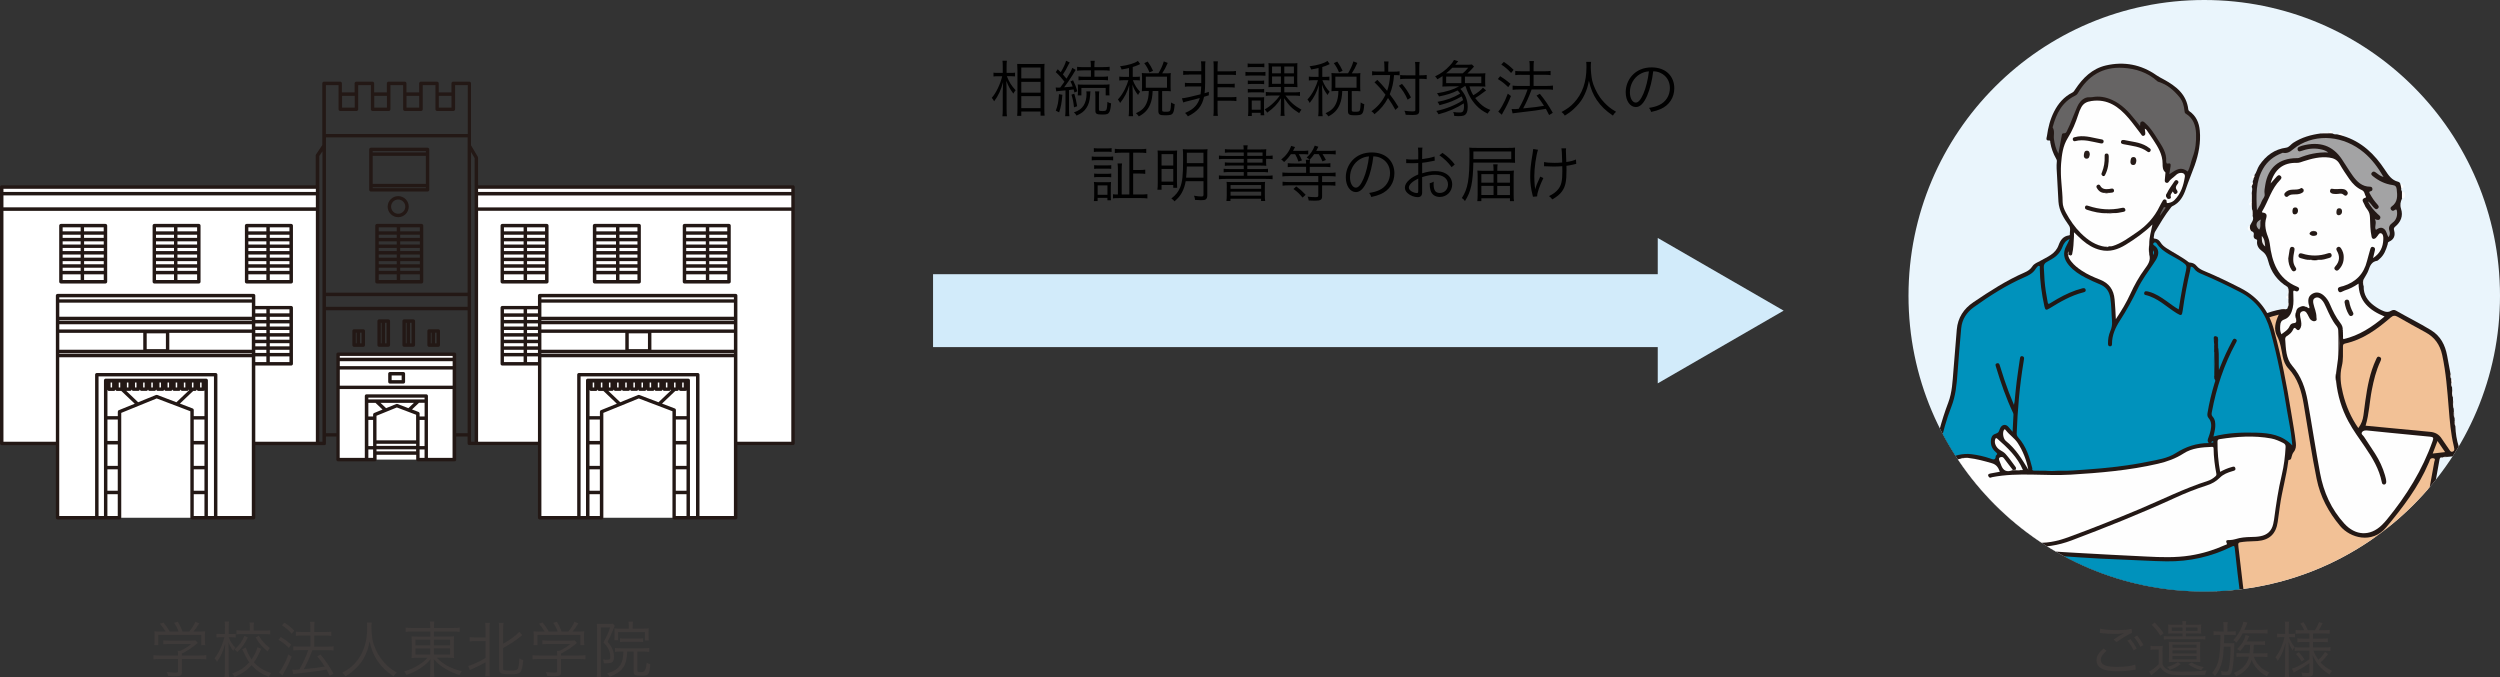 <?xml version="1.0" encoding="UTF-8"?>
<svg id="_レイヤー_1" data-name="レイヤー_1" xmlns="http://www.w3.org/2000/svg" width="500" height="135.43" xmlns:xlink="http://www.w3.org/1999/xlink" version="1.1" viewBox="0 0 500 135.43">
  <rect x="0" y="0" width="500" height="135.43" fill="#333333" stroke="none"/>
  <!-- Generator: Adobe Illustrator 29.0.1, SVG Export Plug-In . SVG Version: 2.1.0 Build 192)  -->
  <defs>
    <style>
      .st0, .st1 {
        fill: none;
      }

      .st2 {
        fill: #150906;
      }

      .st3 {
        fill: #078eb5;
      }

      .st4 {
        fill: #766f6d;
      }

      .st5 {
        fill: #a3a3a4;
      }

      .st6 {
        fill: #009bc7;
      }

      .st7 {
        fill: #211613;
      }

      .st8 {
        fill: #140805;
      }

      .st9 {
        fill: #261b18;
      }

      .st10 {
        fill: #140c0c;
      }

      .st11 {
        fill: #f2c196;
      }

      .st12 {
        fill: #251a16;
      }

      .st13 {
        fill: #120604;
      }

      .st14 {
        fill: #2a1f1b;
      }

      .st15 {
        fill: #f0c095;
      }

      .st16 {
        fill: #302521;
      }

      .st17 {
        fill: #1c110e;
      }

      .st18 {
        fill: #3e3a39;
      }

      .st19 {
        fill: #636060;
      }

      .st20 {
        fill: #eaf5fc;
      }

      .st21 {
        fill: #231815;
      }

      .st22 {
        fill: #140804;
      }

      .st23 {
        fill: #170b08;
      }

      .st24 {
        fill: #1b0f0b;
      }

      .st25 {
        fill: #0092bc;
      }

      .st26 {
        fill: #029fce;
      }

      .st27 {
        fill: #211612;
      }

      .st28 {
        fill: #fff;
      }

      .st29 {
        fill: #231916;
      }

      .st30 {
        fill: #231714;
      }

      .st31 {
        fill: #241916;
      }

      .st32 {
        fill: #8f8988;
      }

      .st1 {
        stroke: #d2ebfa;
        stroke-miterlimit: 10;
        stroke-width: 14.58px;
      }

      .st33 {
        fill: #291e1b;
      }

      .st34 {
        fill: #d2ebfa;
      }

      .st35 {
        fill: #261a17;
      }

      .st36 {
        fill: #fefefe;
      }

      .st37 {
        fill: #130704;
      }

      .st38 {
        fill: #e7e6e5;
      }

      .st39 {
        fill: #1f1411;
      }

      .st40 {
        fill: #0f0402;
      }

      .st41 {
        fill: #fcfcfc;
      }

      .st42 {
        fill: #140905;
      }

      .st43 {
        fill: #666464;
      }

      .st44 {
        fill: #201411;
      }

      .st45 {
        fill: #1e1310;
      }

      .st46 {
        fill: #170c08;
      }

      .st47 {
        fill: #180c09;
      }

      .st48 {
        clip-path: url(#clippath);
      }

      .st49 {
        fill: #130805;
      }

      .st50 {
        fill: #fdfdfd;
      }

      .st51 {
        fill: #271c18;
      }
    </style>
    <clipPath id="clippath">
      <circle class="st0" cx="440.85" cy="59.15" r="59.15"/>
    </clipPath>
  </defs>
  <g>
    <polygon class="st28" points="95.27 88.69 158.6 88.69 158.6 37.42 95.14 37.42 95.27 88.69"/>
    <polygon class="st28" points="63.55 37.42 .34 37.42 .34 88.69 63.51 88.69 63.55 37.42"/>
    <path class="st21" d="M58.24,44.78h-8.91c-.19,0-.35.16-.35.35v11.22c0,.19.16.35.35.35h8.91c.19,0,.35-.16.35-.35v-11.22c0-.19-.16-.35-.35-.35M53.27,51.54h-3.6v-.63h3.6v.63ZM49.67,49.59h3.6v.63h-3.6v-.63ZM53.96,50.91h3.93v.63h-3.93v-.63ZM53.96,49.59h3.93v.63h-3.93v-.63ZM53.96,48.27h3.93v.63h-3.93v-.63ZM53.27,48.9h-3.6v-.63h3.6v.63ZM49.67,52.23h3.6v.63h-3.6v-.63ZM53.96,52.23h3.93v.63h-3.93v-.63ZM57.89,47.58h-3.93v-.63h3.93v.63ZM53.27,47.58h-3.6v-.63h3.6v.63ZM49.67,53.55h3.6v.63h-3.6v-.63ZM53.96,53.55h3.93v.63h-3.93v-.63ZM57.89,46.26h-3.93v-.79h3.93v.79ZM53.27,46.26h-3.6v-.79h3.6v.79ZM49.67,54.87h3.6v1.13h-3.6v-1.13ZM53.96,54.87h3.93v1.13h-3.93v-1.13Z"/>
    <path class="st21" d="M84.31,44.78h-8.91c-.19,0-.35.16-.35.35v11.22c0,.19.15.35.35.35h8.91c.19,0,.34-.16.34-.35v-11.22c0-.19-.15-.35-.34-.35M79.35,51.54h-3.6v-.63h3.6v.63ZM75.75,49.59h3.6v.63h-3.6v-.63ZM80.04,50.91h3.93v.63h-3.93v-.63ZM80.04,49.59h3.93v.63h-3.93v-.63ZM80.04,48.27h3.93v.63h-3.93v-.63ZM79.35,48.9h-3.6v-.63h3.6v.63ZM75.75,52.23h3.6v.63h-3.6v-.63ZM80.04,52.23h3.93v.63h-3.93v-.63ZM83.97,47.58h-3.93v-.63h3.93v.63ZM79.35,47.58h-3.6v-.63h3.6v.63ZM75.75,53.55h3.6v.63h-3.6v-.63ZM80.04,53.55h3.93v.63h-3.93v-.63ZM83.97,46.26h-3.93v-.79h3.93v.79ZM79.35,46.26h-3.6v-.79h3.6v.79ZM75.75,54.87h3.6v1.13h-3.6v-1.13ZM80.04,54.87h3.93v1.13h-3.93v-1.13Z"/>
    <path class="st21" d="M39.77,44.78h-8.91c-.19,0-.34.16-.34.35v11.22c0,.19.15.35.34.35h8.91c.19,0,.34-.16.34-.35v-11.22c0-.19-.15-.35-.34-.35M34.8,51.54h-3.6v-.63h3.6v.63ZM31.2,49.59h3.6v.63h-3.6v-.63ZM35.49,50.91h3.93v.63h-3.93v-.63ZM35.49,49.59h3.93v.63h-3.93v-.63ZM35.49,48.27h3.93v.63h-3.93v-.63ZM34.8,48.9h-3.6v-.63h3.6v.63ZM31.2,52.23h3.6v.63h-3.6v-.63ZM35.49,52.23h3.93v.63h-3.93v-.63ZM39.42,47.58h-3.93v-.63h3.93v.63ZM34.8,47.58h-3.6v-.63h3.6v.63ZM31.2,53.55h3.6v.63h-3.6v-.63ZM35.49,53.55h3.93v.63h-3.93v-.63ZM39.42,46.26h-3.93v-.79h3.93v.79ZM34.8,46.26h-3.6v-.79h3.6v.79ZM31.2,54.87h3.6v1.13h-3.6v-1.13ZM35.49,54.87h3.93v1.13h-3.93v-1.13Z"/>
    <path class="st21" d="M21.09,44.78h-8.9c-.19,0-.35.16-.35.35v11.22c0,.19.16.35.35.35h8.9c.19,0,.35-.16.35-.35v-11.22c0-.19-.16-.35-.35-.35M16.13,51.54h-3.6v-.63h3.6v.63ZM12.53,49.59h3.6v.63h-3.6v-.63ZM16.82,50.91h3.93v.63h-3.93v-.63ZM16.82,49.59h3.93v.63h-3.93v-.63ZM16.82,48.27h3.93v.63h-3.93v-.63ZM16.13,48.9h-3.6v-.63h3.6v.63ZM12.53,52.23h3.6v.63h-3.6v-.63ZM16.82,52.23h3.93v.63h-3.93v-.63ZM20.74,47.58h-3.93v-.63h3.93v.63ZM16.13,47.58h-3.6v-.63h3.6v.63ZM12.53,53.55h3.6v.63h-3.6v-.63ZM16.82,53.55h3.93v.63h-3.93v-.63ZM20.74,46.26h-3.93v-.79h3.93v.79ZM16.13,46.26h-3.6v-.79h3.6v.79ZM12.53,54.87h3.6v1.13h-3.6v-1.13ZM16.82,54.87h3.93v1.13h-3.93v-1.13Z"/>
    <path class="st21" d="M109.36,44.78h-8.91c-.19,0-.34.16-.34.35v11.22c0,.19.15.35.34.35h8.91c.19,0,.35-.16.35-.35v-11.22c0-.19-.16-.35-.35-.35M104.72,51.54h-3.93v-.63h3.93v.63ZM100.79,49.59h3.93v.63h-3.93v-.63ZM105.41,50.91h3.6v.63h-3.6v-.63ZM105.41,49.59h3.6v.63h-3.6v-.63ZM105.41,48.27h3.6v.63h-3.6v-.63ZM104.72,48.9h-3.93v-.63h3.93v.63ZM100.79,52.23h3.93v.63h-3.93v-.63ZM105.41,52.23h3.6v.63h-3.6v-.63ZM109.01,47.58h-3.6v-.63h3.6v.63ZM104.72,47.58h-3.93v-.63h3.93v.63ZM100.79,53.55h3.93v.63h-3.93v-.63ZM105.41,53.55h3.6v.63h-3.6v-.63ZM109.01,46.26h-3.6v-.79h3.6v.79ZM104.72,46.26h-3.93v-.79h3.93v.79ZM100.79,54.87h3.93v1.13h-3.93v-1.13ZM105.41,54.87h3.6v1.13h-3.6v-1.13Z"/>
    <path class="st21" d="M127.83,44.78h-8.91c-.19,0-.35.16-.35.35v11.22c0,.19.16.35.35.35h8.91c.19,0,.34-.16.34-.35v-11.22c0-.19-.15-.35-.34-.35M123.2,51.54h-3.93v-.63h3.93v.63ZM119.27,49.59h3.93v.63h-3.93v-.63ZM123.89,50.91h3.6v.63h-3.6v-.63ZM123.89,49.59h3.6v.63h-3.6v-.63ZM123.89,48.27h3.6v.63h-3.6v-.63ZM123.2,48.9h-3.93v-.63h3.93v.63ZM119.27,52.23h3.93v.63h-3.93v-.63ZM123.89,52.23h3.6v.63h-3.6v-.63ZM127.49,47.58h-3.6v-.63h3.6v.63ZM123.2,47.58h-3.93v-.63h3.93v.63ZM119.27,53.55h3.93v.63h-3.93v-.63ZM123.89,53.55h3.6v.63h-3.6v-.63ZM127.49,46.26h-3.6v-.79h3.6v.79ZM123.2,46.26h-3.93v-.79h3.93v.79ZM119.27,54.87h3.93v1.13h-3.93v-1.13ZM123.89,54.87h3.6v1.13h-3.6v-1.13Z"/>
    <path class="st21" d="M145.8,44.78h-8.91c-.19,0-.34.16-.34.35v11.22c0,.19.15.35.34.35h8.91c.19,0,.35-.16.35-.35v-11.22c0-.19-.15-.35-.35-.35M141.16,51.54h-3.93v-.63h3.93v.63ZM137.24,49.59h3.93v.63h-3.93v-.63ZM141.85,50.91h3.6v.63h-3.6v-.63ZM141.85,49.59h3.6v.63h-3.6v-.63ZM141.85,48.27h3.6v.63h-3.6v-.63ZM141.16,48.9h-3.93v-.63h3.93v.63ZM137.24,52.23h3.93v.63h-3.93v-.63ZM141.85,52.23h3.6v.63h-3.6v-.63ZM145.45,47.58h-3.6v-.63h3.6v.63ZM141.16,47.58h-3.93v-.63h3.93v.63ZM137.24,53.55h3.93v.63h-3.93v-.63ZM141.85,53.55h3.6v.63h-3.6v-.63ZM145.45,46.26h-3.6v-.79h3.6v.79ZM141.16,46.26h-3.93v-.79h3.93v.79ZM137.24,54.87h3.93v1.13h-3.93v-1.13ZM141.85,54.87h3.6v1.13h-3.6v-1.13Z"/>
    <path class="st21" d="M58.24,61.19h-8.91c-.19,0-.35.16-.35.35v11.22c0,.19.16.35.35.35h8.91c.19,0,.35-.16.35-.35v-11.22c0-.19-.16-.35-.35-.35M53.27,67.95h-3.6v-.63h3.6v.63ZM49.67,66h3.6v.63h-3.6v-.63ZM53.96,67.32h3.93v.63h-3.93v-.63ZM53.96,66h3.93v.63h-3.93v-.63ZM53.96,64.68h3.93v.63h-3.93v-.63ZM53.27,65.31h-3.6v-.63h3.6v.63ZM49.67,68.64h3.6v.63h-3.6v-.63ZM53.96,68.64h3.93v.63h-3.93v-.63ZM57.89,63.99h-3.93v-.63h3.93v.63ZM53.27,63.99h-3.6v-.63h3.6v.63ZM49.67,69.96h3.6v.63h-3.6v-.63ZM53.96,69.96h3.93v.63h-3.93v-.63ZM57.89,62.67h-3.93v-.8h3.93v.8ZM53.27,62.67h-3.6v-.8h3.6v.8ZM49.67,71.28h3.6v1.13h-3.6v-1.13ZM53.96,71.28h3.93v1.13h-3.93v-1.13Z"/>
    <path class="st21" d="M109.36,61.19h-8.91c-.19,0-.34.16-.34.35v11.22c0,.19.15.35.34.35h8.91c.19,0,.35-.16.35-.35v-11.22c0-.19-.16-.35-.35-.35M104.72,67.95h-3.93v-.63h3.93v.63ZM100.79,66h3.93v.63h-3.93v-.63ZM105.41,67.32h3.6v.63h-3.6v-.63ZM105.41,66h3.6v.63h-3.6v-.63ZM105.41,64.68h3.6v.63h-3.6v-.63ZM104.72,65.31h-3.93v-.63h3.93v.63ZM100.79,68.64h3.93v.63h-3.93v-.63ZM105.41,68.64h3.6v.63h-3.6v-.63ZM109.01,63.99h-3.6v-.63h3.6v.63ZM104.72,63.99h-3.93v-.63h3.93v.63ZM100.79,69.96h3.93v.63h-3.93v-.63ZM105.41,69.96h3.6v.63h-3.6v-.63ZM109.01,62.67h-3.6v-.8h3.6v.8ZM104.72,62.67h-3.93v-.8h3.93v.8ZM100.79,71.28h3.93v1.13h-3.93v-1.13ZM105.41,71.28h3.6v1.13h-3.6v-1.13Z"/>
    <path class="st21" d="M79.64,43.44c-1.16,0-2.11-.95-2.11-2.11s.95-2.11,2.11-2.11,2.11.95,2.11,2.11-.95,2.11-2.11,2.11M79.64,39.9c-.79,0-1.42.64-1.42,1.43s.64,1.42,1.42,1.42,1.42-.64,1.42-1.42-.64-1.43-1.42-1.43"/>
    <path class="st21" d="M85.51,29.54h-11.32c-.19,0-.35.15-.35.34v8.09c0,.19.15.34.35.34h11.32c.19,0,.34-.15.34-.34v-8.09c0-.19-.15-.34-.34-.34M85.17,30.48h-10.63v-.25h10.63v.25ZM85.17,36.78h-10.63v-5.61h10.63v5.61ZM74.54,37.47h10.63v.16h-10.63v-.16Z"/>
    <path class="st21" d="M87.66,65.85h-1.84c-.19,0-.35.16-.35.35v2.82c0,.19.16.35.35.35h1.84c.19,0,.34-.16.34-.35v-2.82c0-.19-.15-.35-.34-.35M86.16,66.53h.16v2.14h-.16v-2.14ZM87.31,68.67h-.3v-2.14h.3v2.14Z"/>
    <path class="st21" d="M72.66,65.85h-1.84c-.19,0-.35.16-.35.35v2.82c0,.19.16.35.35.35h1.84c.19,0,.34-.16.34-.35v-2.82c0-.19-.15-.35-.34-.35M71.16,66.53h.16v2.14h-.16v-2.14ZM72.31,68.67h-.3v-2.14h.3v2.14Z"/>
    <path class="st21" d="M77.66,63.87h-1.84c-.19,0-.34.15-.34.34v4.8c0,.19.15.35.34.35h1.84c.19,0,.35-.16.35-.35v-4.8c0-.19-.16-.34-.35-.34M76.16,64.56h.16v4.11h-.16v-4.11ZM77.31,68.67h-.3v-4.11h.3v4.11Z"/>
    <path class="st21" d="M82.66,63.87h-1.84c-.19,0-.34.15-.34.34v4.8c0,.19.15.35.34.35h1.84c.19,0,.35-.16.35-.35v-4.8c0-.19-.16-.34-.35-.34M81.16,64.56h.16v4.11h-.16v-4.11ZM82.31,68.67h-.3v-4.11h.3v4.11Z"/>
    <path class="st21" d="M158.6,37.07h-62.99v-5.54c0-.06-.02-.12-.05-.17l-1.36-2.31v-12.37c0-.19-.16-.35-.35-.35h-3.22c-.19,0-.34.16-.34.35v1.8h-2.54v-1.8c0-.19-.16-.35-.35-.35h-3.22c-.19,0-.35.16-.35.35v1.8h-2.54v-1.8c0-.19-.15-.35-.34-.35h-3.23c-.19,0-.35.16-.35.35v1.8h-2.54v-1.8c0-.19-.15-.35-.35-.35h-3.22c-.19,0-.34.16-.34.35v1.8h-2.54v-1.8c0-.19-.16-.35-.35-.35h-3.22c-.19,0-.35.16-.35.35v10.46s0,0,0,0v1.87l-1.26,1.89c-.04.06-.06.12-.06.19v5.97H.35c-.19,0-.35.16-.35.35v51.28c0,.19.16.34.35.34h64.49c.35,0,.35-.13.35-.67v-1.05h28.33v1.37c0,.19.15.34.34.34h64.74c.19,0,.35-.15.35-.34v-51.28c0-.19-.16-.35-.35-.35M.69,39.08h62.48v2.39H.69v-2.39ZM63.17,38.39H.69v-.63h62.48v.63ZM.69,42.17h62.48v46.18H.69v-46.18ZM64.49,88.35h-.63V31.2l.63-.94c0,7.84.01,53.71,0,58.09M87.76,19.17h2.54v2.35h-2.54v-2.35ZM81.3,19.17h2.54v2.35h-2.54v-2.35ZM74.85,19.17h2.54v2.35h-2.54v-2.35ZM68.41,19.17h2.54v2.35h-2.54v-2.35ZM93.52,86.64h-28.33v-24.59h28.33v24.59ZM93.52,61.36h-28.33v-2.13h28.33v2.13ZM93.52,29.07s0,.08,0,.11v29.35h-28.33v-29.41s0-1.64,0-1.64h28.34v1.58ZM93.52,26.8h-28.34v-9.78h2.53v4.84c0,.19.16.34.35.34h3.23c.19,0,.35-.15.35-.34v-4.84h2.54v4.84c0,.19.15.34.34.34h3.23c.19,0,.34-.15.34-.34v-4.84h2.54v4.84c0,.19.16.34.35.34h3.23c.19,0,.34-.15.34-.34v-4.84h2.54v4.84c0,.19.16.34.35.34h3.23c.19,0,.35-.15.35-.34v-4.84h2.54v9.78ZM94.93,88.35h-.72V30.4l.72,1.23v56.72ZM158.26,88.35h-62.64v-46.19h62.64v46.19ZM158.26,41.48h-62.64v-2.39h62.64v2.39ZM158.26,38.39h-62.64v-.63h62.64v.63Z"/>
    <rect class="st28" x="107.94" y="59.12" width="39.19" height="44.43"/>
    <path class="st21" d="M147.13,58.78h-39.19c-.19,0-.35.15-.35.34v44.43c0,.19.16.34.35.34h12.38c.19,0,.35-.15.35-.34v-20.97l7.09-2.89,6.73,2.56v21.3c0,.19.15.34.34.34h12.31c.19,0,.34-.15.34-.34v-44.43c0-.19-.15-.34-.34-.34M108.28,66.58h16.78v3.37h-16.78v-3.37ZM129.59,69.82h-3.84v-3.15h3.84v3.15ZM130.28,66.58h16.5v3.37h-16.5v-3.37ZM146.78,65.89h-38.5v-1.04h38.5v1.04ZM108.28,64.05h38.5v.12h-38.5v-.12ZM108.28,60.54h38.5v2.81h-38.5v-2.81ZM108.28,70.64h38.5v.12h-38.5v-.12ZM146.78,59.86h-38.5v-.39h38.5v.39ZM137.31,93.18h-2.14v-4.29h2.14v4.29ZM137.31,88.19h-2.14v-4.29h2.14v4.29ZM135.16,93.86h2.14v4.29h-2.14v-4.29ZM136.74,77.49h-.3v-.99h.3v.99ZM134.81,76.5h.3v.99h-.3v-.99ZM133.48,77.49h-.3v-.99h.3v.99ZM131.86,77.49h-.3v-.99h.3v.99ZM130.23,77.49h-.3v-.99h.3v.99ZM128.6,77.49h-.3v-.99h.3v.99ZM126.98,77.49h-.3v-.99h.3v.99ZM125.35,77.49h-.3v-.99h.3v.99ZM123.72,77.49h-.3v-.99h.3v.99ZM122.09,77.49h-.3v-.99h.3v.99ZM120.47,77.49h-.3v-.99h.3v.99ZM118.84,77.49h-.3v-.99h.3v.99ZM119.97,93.18h-2.07v-4.29h2.07v4.29ZM117.9,93.86h2.07v4.29h-2.07v-4.29ZM119.97,88.19h-2.07v-4.29h2.07v4.29ZM117.9,98.84h2.07v4.36h-2.07v-4.36ZM120.19,82.03c-.13.05-.21.18-.21.32v.87h-2.07v-5.25c.05.12.15.22.29.22h.99c.17,0,.28-.13.32-.28.03.16.15.28.32.28h.86l2.68,2.55-3.17,1.29ZM127.61,79l-3.56,1.45-2.38-2.27h.76c.17,0,.29-.13.32-.28.03.16.15.28.32.28h.99c.17,0,.29-.13.32-.28.03.16.15.28.32.28h.99c.17,0,.29-.13.32-.28.03.16.15.28.32.28h.99c.17,0,.28-.13.32-.28.03.16.15.28.32.28h.99c.17,0,.28-.13.32-.28.03.16.15.28.32.28h.99c.17,0,.28-.13.32-.28.03.16.15.28.32.28h.99c.17,0,.28-.13.32-.28.03.16.15.28.32.28h.99c.17,0,.28-.13.32-.28,0,.05.03.1.06.15l-2.52,2.4-3.82-1.45c-.09-.03-.18-.03-.26,0M132.4,80.72l2.67-2.54h.39c.17,0,.28-.13.32-.28.03.16.15.28.32.28h.99c.09,0,.16-.04.23-.09v5.13h-2.14v-1.21c0-.14-.09-.27-.22-.32l-2.55-.97ZM135.16,98.84h2.14v4.36h-2.14v-4.36ZM137.99,103.2v-27.12c0-.19-.16-.35-.35-.35h-20.09c-.19,0-.35.16-.35.35v27.12h-1.08v-27.92h23.08v27.92h-1.22ZM139.9,103.2v-28.26c0-.19-.15-.34-.35-.34h-23.77c-.19,0-.34.15-.34.34v28.26h-7.16v-31.75h38.5v31.75h-6.88Z"/>
    <rect class="st28" x="11.52" y="59.12" width="39.19" height="44.43"/>
    <path class="st21" d="M50.71,58.78H11.52c-.19,0-.35.15-.35.34v44.43c0,.19.16.34.35.34h12.38c.19,0,.35-.15.35-.34v-20.97l7.09-2.89,6.73,2.56v21.3c0,.19.15.34.34.34h12.31c.19,0,.34-.15.34-.34v-44.43c0-.19-.15-.34-.34-.34M11.86,66.58h16.79v3.37H11.86v-3.37ZM33.18,69.82h-3.84v-3.15h3.84v3.15ZM33.86,66.58h16.5v3.37h-16.5v-3.37ZM50.37,65.89H11.86v-1.04h38.51v1.04ZM11.86,64.05h38.51v.12H11.86v-.12ZM11.86,60.54h38.51v2.81H11.86v-2.81ZM11.86,70.64h38.51v.12H11.86v-.12ZM50.37,59.86H11.86v-.39h38.51v.39ZM40.89,93.18h-2.14v-4.29h2.14v4.29ZM40.89,88.19h-2.14v-4.29h2.14v4.29ZM38.75,93.86h2.14v4.29h-2.14v-4.29ZM40.32,77.49h-.3v-.99h.3v.99ZM38.39,76.5h.3v.99h-.3v-.99ZM37.07,77.49h-.3v-.99h.3v.99ZM35.44,77.49h-.3v-.99h.3v.99ZM33.81,77.49h-.3v-.99h.3v.99ZM32.19,77.49h-.3v-.99h.3v.99ZM30.56,77.49h-.3v-.99h.3v.99ZM28.93,77.49h-.3v-.99h.3v.99ZM27.3,77.49h-.3v-.99h.3v.99ZM25.68,77.49h-.3v-.99h.3v.99ZM24.05,77.49h-.3v-.99h.3v.99ZM22.42,77.49h-.3v-.99h.3v.99ZM23.56,93.18h-2.07v-4.29h2.07v4.29ZM21.48,93.86h2.07v4.29h-2.07v-4.29ZM23.56,88.19h-2.07v-4.29h2.07v4.29ZM21.48,98.84h2.07v4.36h-2.07v-4.36ZM23.77,82.03c-.13.05-.21.18-.21.32v.87h-2.07v-5.25c.05.12.15.22.29.22h.99c.17,0,.28-.13.32-.28.03.16.15.28.32.28h.85l2.69,2.55-3.17,1.29ZM31.19,79l-3.56,1.45-2.38-2.27h.77c.17,0,.29-.13.32-.28.03.16.15.28.32.28h.99c.17,0,.29-.13.32-.28.03.16.15.28.32.28h.99c.17,0,.29-.13.32-.28.03.16.15.28.32.28h.99c.17,0,.28-.13.32-.28.03.16.15.28.32.28h.99c.17,0,.28-.13.32-.28.03.16.15.28.32.28h.99c.17,0,.28-.13.32-.28.03.16.15.28.32.28h.99c.17,0,.29-.13.32-.28.03.16.15.28.32.28h.99c.17,0,.28-.13.32-.28,0,.05.03.1.06.15l-2.53,2.4-3.82-1.45c-.09-.03-.18-.03-.26,0M35.98,80.72l2.67-2.54h.39c.17,0,.29-.13.32-.28.03.16.15.28.32.28h.99c.09,0,.16-.04.22-.09v5.13h-2.14v-1.21c0-.14-.09-.27-.22-.32l-2.54-.97ZM38.75,98.84h2.14v4.36h-2.14v-4.36ZM41.58,103.2v-27.12c0-.19-.16-.35-.35-.35h-20.09c-.19,0-.35.16-.35.35v27.12h-1.08v-27.92h23.08v27.92h-1.22ZM43.48,103.2v-28.26c0-.19-.15-.34-.35-.34h-23.77c-.19,0-.34.15-.34.34v28.26h-7.17v-31.75h38.51v31.75h-6.88Z"/>
    <rect class="st28" x="67.62" y="70.84" width="23.26" height="21.08"/>
    <path class="st21" d="M77.99,76.72h2.69c.19,0,.34-.16.34-.35v-1.63c0-.19-.15-.34-.34-.34h-2.69c-.19,0-.35.15-.35.34v1.63c0,.19.16.35.35.35M78.33,75.09h2v.94h-2v-.94Z"/>
    <path class="st21" d="M90.88,70.5h-23.26c-.19,0-.35.16-.35.35v21.08c0,.19.15.34.35.34h7.35c.19,0,.35-.15.35-.34v-.97h7.92v.97c0,.19.16.34.35.34h7.31c.19,0,.34-.15.34-.34v-21.08c0-.19-.15-.35-.34-.35M74.62,91.58h-.95v-1.69h.95v1.69ZM74.62,89.21h-.95v-5.22h.95v5.22ZM74.83,82.6c-.13.05-.21.18-.21.32v.37h-.95v-2.72h1.43l1.41,1.34-1.68.69ZM76.1,80.57h6.69l-1.11,1.06-2.18-.83c-.08-.03-.17-.03-.25,0l-2.03.83-1.12-1.06ZM83.22,90.27h-7.92v-.41h7.92v.41ZM83.22,89.17h-7.92v-.41h7.92v.41ZM83.22,88.07h-7.92v-4.92l4.07-1.66,3.85,1.46v5.12ZM84.91,91.58h-.99v-1.69h.99v1.69ZM84.91,89.21h-.99v-5.22h.99v5.22ZM84.91,83.29h-.99v-.58c0-.14-.09-.27-.22-.32l-1.3-.5,1.4-1.33h1.12v2.72ZM84.91,79.88h-11.24v-.34h11.24v.34ZM90.53,91.58h-4.94v-12.38c0-.19-.16-.34-.35-.34h-11.93c-.19,0-.35.15-.35.34v12.38h-5.02v-13.76h22.57v13.76ZM90.53,77.13h-22.57v-3.23h22.57v3.23ZM90.53,73.22h-22.57v-.98h22.57v.98ZM90.53,71.55h-22.57v-.36h22.57v.36Z"/>
  </g>
  <g class="st48">
    <path class="st41" d="M472,71.33c0,2.31,0,4.62,0,6.93-.26-.27-.15-.61-.15-.93-.01-1.88,0-3.77,0-5.65-.12-.2-.12-.34.16-.35Z"/>
    <path class="st36" d="M472,71.33c-.05.12-.11.23-.16.35-.55-.42-.48-.71.18-.89,0,.18-.01.36-.02.54Z"/>
    <path class="st41" d="M472.03,79.44c.18.66.15,1.34.14,2.02-.28-.01-.28-.16-.16-.35,0-.56.01-1.11.02-1.67Z"/>
    <path class="st36" d="M472.01,81.11c.05.12.11.23.16.35,0,.18.01.36.02.54-.66-.18-.72-.47-.17-.89Z"/>
    <path class="st41" d="M472.03,90.28c.17.49.16,1,.15,1.5-.33-.47-.11-1-.15-1.5Z"/>
    <path class="st41" d="M472.17,86.45c0,.5.02,1-.14,1.49.03-.5-.17-1.02.14-1.49Z"/>
    <path class="st41" d="M472.21,82.79c.19.43.12.89.13,1.34-.28-.42-.09-.89-.13-1.34Z"/>
    <path class="st41" d="M472.18,69.37c.01.39.03.77-.14,1.14.02-.38-.15-.79.14-1.14Z"/>
    <path class="st41" d="M472.36,85.03c.02.32.02.64-.15.94.02-.32-.13-.66.15-.94Z"/>
    <path class="st41" d="M472.22,92.24c.17.3.16.64.15.97-.28-.29-.13-.64-.15-.97Z"/>
    <g>
      <circle class="st20" cx="440.85" cy="59.15" r="59.15"/>
      <g>
        <path class="st21" d="M443.33,105.85c.11-.82-.28-1.59-.31-2.4-.02-.48-.22-.96-.35-1.44-.19-.25-.35-.51-.17-.83-.11-.75-.11-1.53-.36-2.23-.14-.39.06-.77-.14-1.11-.15-.29,0-.62-.14-.91-.01-.14-.02-.28-.03-.43-.18-.46.04-.95-.14-1.41,0-.73,0-1.46,0-2.19.18-.45-.03-.94.13-1.39l.03-.46c.16-.27-.02-.6.14-.88.14-.28.02-.56-.02-.84-.13-.41.04-.85-.12-1.25.09-.25.04-.5-.02-.74-.13-.16-.2-.34-.17-.54.15-.62.14-1.23.03-1.85-.01-.37-.02-.74-.03-1.1-.14-1.77-.03-3.55-.06-5.32,0-.36.04-.72-.09-1.07-.05-.23.02-.43.17-.6,0-.09.01-.18.02-.27.16-.34-.02-.72.13-1.07.13-1.42.38-2.82.84-4.17-.18-.33-.04-.59.2-.82.41-.77.79-1.56,1.24-2.31,1.07-1.76,2.99-2.38,4.65-3.36,2.38-1.41,4.86-2.55,7.61-3.02.28-.09.55-.08.83,0,.22-.04.37-.15.36-.41.14-.28-.02-.61.13-.9,0-.22,0-.45,0-.67-.12-.16-.19-.33-.17-.53.15-.64.17-1.28.02-1.92-2.04-1.22-3.35-3-3.92-5.28-.21-.82-.53-1.43-1.25-1.94-.59-.42-1.06-1.08-.95-1.93.02-.16.04-.33-.19-.39-.47-.13-.56-.51-.48-.91.09-.46-.17-.63-.52-.76-.58-.3-.55-.7-.19-1.16.27-.58.82-1.09.49-1.84-.16-.45.04-.94-.13-1.4,0-.2-.02-.4-.03-.6-.13-.17-.2-.35-.17-.57.23-.68-.03-1.41.16-2.09.05-.39.17-.78-.01-1.17-.15-.34-.04-.6.22-.83-.06-.25.03-.46.14-.67-.22-.33-.04-.58.16-.83.48-.59.57-1.35,1.01-1.99,1.32-1.94,3.01-3.2,5.38-3.52.57-.08.9-.65,1.36-.95,1.71-1.12,3.61-1.64,5.6-1.9.58-.17,1.2.06,1.77-.16.22-.03.4.04.56.18.34.29.77.09,1.14.23.34-.13.64-.09.86.24,3.76,1.13,6.38,3.66,8.47,6.85.67,1.02,1.32,2.02,2.6,2.33.28.07.41.26.47.52.32.22.38.5.17.83-.09.25.08.45.14.67.32.45.32.89,0,1.33-.3.67-.44,1.3-.19,2.07.46,1.42-.05,2.64-1.18,3.57-.29.24-.3.43-.2.77.28,1.03-.07,1.82-1.01,2.22-.31.13-.23.33-.28.51-.33,1.11-.72,2.2-1.66,2.97-.15.12-.29.32-.46.35-1.09.17-1.41.97-1.72,1.88-.22.64-.64,1.2-.96,1.8-.14.47-.11.94,0,1.41-.06,1.7.79,2.94,2.09,3.89.61.45,1.26.85,1.99,1.12.49.18.94.17,1.33-.07.36-.22.71-.26,1.01-.09,2.33,1.34,4.74,2.52,7.03,3.92,1.94,1.19,2.84,2.98,3.24,5.12.23,1.24.46,2.48.69,3.72.14.29,0,.62.13.92l-.03.04.03.04c.14.14.21.31.2.5-.1.36-.17.71-.04,1.07.01.2.02.39.03.59.17.46-.04.96.14,1.42.01.25.02.5.03.75.18.5-.05,1.04.14,1.55.01.21.02.41.03.62.16.41-.03.85.14,1.26.01.19.02.39.03.58.16.34-.03.72.13,1.05.04,1.4.26,2.78.69,4.11.09.39.16.78-.04,1.16-.53.93-1.48.73-2.31.86-.29.14-.63,0-.92.13-.42-.11-.54.07-.61.49-.63,3.61-1.3,7.21-1.97,10.81-.31,1.7-.65,3.39-.96,5.08-.05.3-.04.6-.05.91-.11.49-.1.98,0,1.47-.03.43.24.71.48,1.01.39.47.56,1.05.12,1.51-1.02,1.08-.87,2.28-.59,3.55.3,1.38.56,2.78.84,4.16.03.13.11.24.17.36-.23.47-.65.17-.98.23-.33-.23-.36-.61-.43-.96-.33-1.58-.59-3.17-.92-4.74-.19-.91-.07-1.77.5-2.54.24-.32.46-.68.18-1.07-.85-1.18-.69-2.5-.47-3.78.82-4.79,1.72-9.57,2.59-14.35.09-.5.25-1.01.15-1.61-.53.19-.6.63-.76.99-2.15,4.82-5.26,9-8.75,12.92-2.49,2.8-6.42,2.07-8.2.34-2.16-2.12-4.1-4.46-4.96-7.48-.72-2.54-1.22-5.13-1.73-7.72-.71-3.65-1.1-7.36-1.82-11.01-.45-2.3-1.23-4.42-2.83-6.21-1.07-1.21-1.35-2.77-1.52-4.34-.04-.33-.02-.67-.21-.97-1.06-1.63-1.24-3.35-.47-5.23-.88.09-1.59.41-2.29.73-2.07.96-4.08,2.04-6.05,3.19-1.09.64-1.88,1.55-2.39,2.7-1.03,2.29-1.42,4.7-1.69,7.18-.3,2.81.05,5.6.04,8.24.61-2.32,1.28-4.78,1.39-7.35.02-.46.22-.84.76-.79.54.04.68.47.65.9-.1,1.47-.27,2.93-.63,4.36-.37,1.48-.69,2.98-1.15,4.44-1.32,4.22-1.28,8.47-.42,12.76.6,2.97,1.17,5.94,1.49,8.95.22,2.02.24,4.04-.16,6.04-.22,1.09-.37,2.19-.51,3.29-.16.56-.13,1.12-.04,1.69-.04.63-.24,1.16-.87,1.43-.32-.08-.74.21-.97-.23.24-.43.49-.85.73-1.28.19-1.07-.06-2.16.13-3.23.12-.71.24-1.42.36-2.13.17-.27-.02-.6.14-.87.01-.15.02-.3.03-.45.11-1.15.11-2.3,0-3.44-.01-.2-.02-.41-.03-.61-.16-.33.03-.71-.13-1.05.08-.39-.32-.71-.16-1.12-.24-.23-.37-.5-.21-.83Z"/>
        <path class="st41" d="M484.91,121.01c.35.02.73.25,1.01-.16.11.13.14.27-.06.3-.22.04-.44.03-.66.03-13.98,0-27.97,0-41.95-.02-.24,0-.74.33-.77-.31.3.39.7.17,1.06.15.37-.24.78-.27,1.2-.27,13.02,0,26.04,0,39.07,0,.39,0,.78-.02,1.11.26Z"/>
        <path class="st36" d="M480.39,39.68c0-.44,0-.89,0-1.33.48-.04.65.28.65.67,0,.4-.18.7-.66.66Z"/>
        <path class="st41" d="M443.87,109.46c.2,1.15.21,2.3,0,3.44,0-1.15,0-2.3,0-3.44Z"/>
        <path class="st41" d="M443.34,116.35c-.15,1.07.17,2.16-.13,3.23.05-1.08-.2-2.16.13-3.23Z"/>
        <path class="st36" d="M450.03,45.02c-.1.41-.08.81.19,1.16-.28.01-.56,0-.65-.32-.11-.42.14-.65.46-.83Z"/>
        <path class="st36" d="M468.55,27.16c-.29-.08-.57-.16-.86-.24.1-.25.25-.45.55-.36.29.08.31.34.31.6Z"/>
        <path class="st36" d="M480.26,37.68c-.06-.28-.11-.56-.17-.83.28,0,.57.03.61.38.04.3-.17.43-.44.46Z"/>
        <path class="st41" d="M450.35,38.52c0,.72,0,1.44,0,2.16-.26-.01-.27-.14-.15-.33.08-.61-.17-1.24.15-1.83Z"/>
        <path class="st41" d="M457.54,57.4c.33.63.11,1.3.15,1.95-.27-.01-.27-.14-.15-.33,0-.54,0-1.08,0-1.62Z"/>
        <path class="st36" d="M450.2,40.35c.05.11.1.22.15.33,0,.17,0,.34.01.5-.62-.17-.67-.45-.16-.83Z"/>
        <path class="st36" d="M490.26,76.35c-.01-.17-.02-.33-.03-.5.63.15.69.43.19.83-.13-.07-.06-.24-.16-.33Z"/>
        <path class="st36" d="M442.88,70.52c.08.31-.2.53-.2.82-.49-.41-.45-.69.2-.82Z"/>
        <path class="st36" d="M466.55,26.69c-.17,0-.34-.02-.5-.03-.09-.09-.25-.02-.33-.15.4-.51.68-.45.83.18Z"/>
        <path class="st41" d="M465.71,26.51c.11.05.22.1.33.15-.61,0-1.22,0-1.83,0,.47-.3,1-.07,1.5-.15Z"/>
        <path class="st36" d="M457.54,59.02c0,.13.03.25.15.33,0,.17,0,.34,0,.5-.62-.17-.66-.45-.16-.83Z"/>
        <path class="st36" d="M450.56,36.52c.14.33-.23.53-.22.83-.49-.43-.4-.7.22-.83Z"/>
        <path class="st36" d="M442.51,101.18c-.05.3.39.5.17.83-.6-.17-.66-.44-.17-.83Z"/>
        <path class="st36" d="M450.86,35.02c.24.33-.24.53-.16.83-.52-.39-.46-.67.16-.83Z"/>
        <path class="st36" d="M443.33,105.85c0,.3.36.5.21.83-.62-.14-.7-.41-.21-.83Z"/>
        <path class="st41" d="M490.73,81.73c-.17-.5-.15-1.03-.14-1.55.3.49.1,1.03.14,1.55Z"/>
        <path class="st41" d="M450.38,41.79c.16.45.14.93.13,1.4-.3-.44-.1-.93-.13-1.4Z"/>
        <path class="st36" d="M472.71,57.24c-.14-.47-.19-.94,0-1.41,0,.47,0,.94,0,1.41Z"/>
        <path class="st41" d="M484.88,110.26c-.21-.49-.16-.98,0-1.47,0,.49,0,.98,0,1.47Z"/>
        <path class="st41" d="M490.56,79.44c-.19-.46-.14-.94-.14-1.42.31.45.1.94.14,1.42Z"/>
        <path class="st41" d="M491.72,90.51c.01-.39.02-.77.04-1.16.23.39.29.78-.04,1.16Z"/>
        <path class="st41" d="M490.89,83.61c-.19-.4-.15-.83-.14-1.26.29.39.1.84.14,1.26Z"/>
        <path class="st41" d="M443.71,107.8c.17.33.15.69.13,1.05-.27-.32-.11-.7-.13-1.05Z"/>
        <path class="st41" d="M491.06,85.24c-.17-.34-.15-.69-.13-1.05.27.32.11.7.13,1.05Z"/>
        <path class="st41" d="M490.26,76.35c.05.11.1.22.16.33,0,.25-.02.5-.03.75-.16-.34-.14-.71-.13-1.08Z"/>
        <path class="st41" d="M488.48,91.5c.29-.17.61-.15.92-.13-.28.26-.61.11-.92.13Z"/>
        <path class="st41" d="M457.69,60.52c.03.31.06.62-.13.9.01-.3-.13-.63.13-.9Z"/>
        <path class="st41" d="M457.2,61.82h-.83c.27-.21.55-.21.83,0Z"/>
        <path class="st41" d="M443.84,113.35c.02.3.03.6-.14.87.02-.29-.12-.61.14-.87Z"/>
        <path class="st41" d="M490.22,75.77c-.17-.29-.15-.6-.13-.92.26.27.11.61.13.92Z"/>
        <path class="st11" d="M484.91,121.01c-13.79,0-27.58,0-41.37,0,.18-.46.64-.79.64-1.33-.04-.55-.13-1.11,0-1.66.03-1.84.62-3.61.72-5.44.18-3.25-.4-6.42-.97-9.59-.54-2.98-1.2-5.93-1.27-8.98-.07-2.93.68-5.72,1.43-8.51.59-2.2,1.17-4.4,1.34-6.68.02-.28.04-.55.05-.83.01-.32-.02-.65-.42-.68-.46-.04-.53.29-.53.66-.02,1.59-.3,3.15-.67,4.69-.29,1.18-.6,2.36-.91,3.55-.33-.11-.19-.34-.19-.49-.2-3.8-.42-7.6.27-11.38.16-.84.38-1.68.6-2.51.68-2.59,2.15-4.49,4.66-5.62,2.05-.92,3.92-2.22,6.08-2.91.41-.13.84-.23,1.39-.38-.7,1.48-1.06,2.95-.35,4.28.7,1.32.85,2.72,1.14,4.11.18.88.51,1.73,1.13,2.38,1.88,2,2.61,4.48,3.05,7.08.85,5.01,1.59,10.03,2.6,15.01.73,3.6,2.37,6.62,4.69,9.41,1.98,2.39,6.38,3.67,9.22.28,3.32-3.97,6.46-8.07,8.5-12.89.06-.15.15-.3.19-.46.12-.46.49-.56.84-.45.38.12.13.48.09.71-.93,5.22-1.88,10.43-2.83,15.65-.24,1.33-.41,2.65.6,3.79.28.32.07.65-.16.89-.74.8-.81,1.72-.61,2.73.36,1.85.71,3.71,1.07,5.56Z"/>
        <path class="st36" d="M467.69,71.12c-.15,1.13-.3,2.27-.46,3.4.06.61.07,1.22,0,1.83.31,2.79,1.1,5.42,2.43,7.9.96,1.79,2.16,3.42,3.31,5.1,1.49,2.19,2.87,4.43,3.39,7.08.05.27.15.49.46.48.36-.02.44-.36.43-.58-.02-.44-.14-.88-.26-1.3-.44-1.53-1.12-2.96-1.97-4.3-.72-1.15-1.51-2.26-2.24-3.41-.17-.27-.65-.5-.36-.9.26-.37.73-.36,1.15-.31,1.41.14,2.82.29,4.23.43,2.74.27,5.48.55,8.22.8.63.06.74.19.51.85-2.04,5.81-5.24,10.94-9.12,15.68-.33.41-.69.8-1.07,1.17-2.33,2.26-5.26,2.11-7.46-.31-2.64-2.9-4.15-6.27-4.87-10.12-.9-4.8-1.62-9.63-2.48-14.44-.46-2.56-1.3-4.96-3.07-7-1.3-1.49-1.27-3.44-1.42-5.29-.02-.26.09-.52.31-.65.58-.36,1.06-.78,1.33-1.43.1-.23.28-.35.55-.02.43.52.74.13.92-.28.22-.53.1-1.09,0-1.64-.1-.58-.41-1.35.35-1.6.68-.22.95.51,1.22,1.02.14.27.26.56.52.74.28.21.6.32.93.13.3-.18.11-.46.12-.72.01-.95-.41-1.78-.6-2.67-.1-.45-.14-.93.34-1.17.48-.24.92-.02,1.28.34.42.42.66.96.9,1.49.6,1.34,1.19,2.69,2.14,3.84.19.22.25.55.36.83.16,1.69.19,3.37,0,5.06Z"/>
        <path class="st36" d="M468.54,66.02c.07-.56-.17-1.04-.49-1.45-.88-1.12-1.5-2.39-2.05-3.69-.28-.67-.67-1.27-1.22-1.76-.75-.66-1.55-.8-2.28-.38-.74.42-.97,1.05-.77,2.08.05.27.22.51.13.82-.31.02-.48-.36-.81-.29-.33-.02-.66.1-1,.03-.49.14-.76.48-.83.97-.05.5.07,1,0,1.5.07.4.1.74-.48.78-.34.02-.66.23-.79.55-.33.8-1.03,1.19-1.68,1.67-.28-.6-.27-1.2-.22-1.81.04-.54.19-.93.82-1.15,1.04-.37,1.45-1.31,1.68-2.32.22-.96.13-1.93.11-2.9,0-.3-.13-.74.47-.44.3.15.55,0,.67-.3.12-.31-.09-.47-.33-.57-3.91-1.59-5.09-4.93-5.53-8.71-.1-.88-.54-1.62-.72-2.45-.16-.71-.23-1.4-.09-2.14.12-.59.59-1.44-.63-1.56-.21-.02-.07-.22-.01-.32,1.21-2.04,1.8-4.43,3.53-6.18.23-.24.4-.5.12-.79-.33-.34-.6-.11-.84.15-.36.4-.72.81-1.19,1.34.81-2.89,2.55-4.21,5.29-4.13.47.01.86-.18,1.28-.31,1.68-.54,3.36-.98,5.15-.75.9.12,1.61.43,2.09,1.28.59,1.04,1.26,2.03,1.94,3.01.66.94,1.45,1.75,2.53,2.23.58.26.52.92.82,1.36.01.02-.03.11-.06.12-1.16.32-.39.98-.23,1.48.12.36.38.67.6.99.31.45.44.84.47,1.48.05,1.28.05,2.61.33,3.89.1.45.42.56.81.27.09-.07.14-.18.22-.25.29-.26.45-.88.89-.7.41.16.44.76.42,1.19-.05,1.51-.58,2.79-2.05,3.76.14-.6.23-1.05.35-1.48.09-.34.07-.63-.31-.74-.4-.12-.52.16-.61.49-.2.78-.45,1.54-.64,2.32-.63,2.57-2.23,4.2-4.74,5-.43.14-1.31.14-1.04.87.27.77.91.12,1.34,0,.93-.28,1.8-.72,2.75-1.36.03,3.55,2.17,5.34,5.2,6.58-2.49,2.09-5.08,3.82-8.25,4.53-.28-.59-.16-1.2-.08-1.81Z"/>
        <path class="st11" d="M473.12,85.13c.72-2.37.78-4.77,1.24-7.11.38-1.97.85-3.9,1.71-5.73.17-.35.3-.72-.16-.91-.44-.19-.56.21-.7.51-1.23,2.62-1.74,5.43-2.14,8.27-.14.96-.26,1.93-.38,2.89-.12.92-.42,1.77-1.03,2.56-1.47-2.11-2.46-4.41-3.07-6.9-.45-1.83-.69-3.63-.22-5.51.31-1.24.2-2.54.22-3.82,0-.32,0-.58.42-.67,3.57-.78,6.41-2.86,9.09-5.18.54-.47.91-.48,1.49-.14,1.83,1.06,3.68,2.07,5.53,3.08,1.82.99,2.87,2.47,3.32,4.53.76,3.49,1.01,7.03,1.3,10.57.21,2.57.4,5.15,1.02,7.66.05.19.08.38.1.57.02.25-.08.43-.32.52-.3.12-.46-.06-.61-.28-.55-.8-1.11-1.59-1.65-2.4-.53-.8-1.28-1.18-2.23-1.27-4.29-.4-8.57-.81-12.91-1.23Z"/>
        <path class="st5" d="M476.73,35.4c-.7-.18-1.11-.56-1.55-.89-.28-.21-.55-.3-.8,0-.29.35,0,.56.23.75,1.15.92,2.44,1.56,3.91,1.75.56.07.76.32.82.83.15,1.3.25,2.57-1.01,3.46-.24.17-.3.4-.11.65.18.24.41.28.66.1.45-.33.49-.04.53.31.08.9-.2,1.68-.92,2.2-.6.44-.83.9-.6,1.63.12.38.13.82-.19,1.26-.35-.56-.37-1.21-.83-1.62-.59-.52-1.13-.22-1.69.14-.39-.68.27-1.37-.22-2.13.48.14.88.3,1.07-.13.19-.45-.21-.64-.46-.88-.75-.72-1.46-1.47-1.99-2.55.59.32.78.85,1.14,1.19.25.23.47.55.84.24.36-.3.13-.59-.1-.85-.56-.62-1.04-1.3-1.44-2.04-.13-.25-.34-.48.15-.58.24-.05.36-.27.31-.52-.04-.25-.21-.38-.47-.38-1.61,0-2.6-1.01-3.45-2.18-.78-1.08-1.45-2.24-2.2-3.34-1.8-2.66-4.35-3.64-7.98-2.67-.19.05-.37.12-.55.2-.3.14-.4.39-.27.69.13.3.36.26.63.17,1.25-.45,2.53-.64,3.85-.37.5.1,1.01.2,1.61.65-2.18-.08-4.05.36-5.86,1.09-.15.06-.33.05-.49.05-3.49.03-5.68,1.88-6.24,5.33-.1.62-.24,1.23-.13,1.89.09.55-.45.97-.63,1.5-.17.54-.53,1.01-.91,1.71-.17-3.02-.25-5.8,1.24-8.35.86-1.48,2.13-2.46,3.71-3.07.08-.03.16-.1.23-.08,1.26.28,1.95-.71,2.82-1.28,4-2.63,9.38-2.13,13.39,1.22,1.6,1.34,2.81,2.98,3.93,4.89Z"/>
        <path class="st15" d="M486.54,90.71c.33-.86.62-1.62.96-2.51.53.76.99,1.43,1.52,2.22-.88.1-1.63.19-2.49.29Z"/>
        <path class="st5" d="M452.19,43.9c-.3.68.1,1.41-.35,2.03-.83-.72-.7-1.6.35-2.03Z"/>
        <path class="st44" d="M467.69,71.12c0-1.69,0-3.37,0-5.06.01-.11.03-.22.04-.33.03,0,.05,0,.08,0v6.27s-.04,0-.06,0c-.02-.3-.05-.59-.07-.89Z"/>
        <path class="st38" d="M452.36,47.19c.59.63.59,1.29.68,2.11-.78-.64-.67-1.32-.68-2.11Z"/>
        <path class="st24" d="M451.08,41.17v-2.93h.06v2.93s-.04,0-.06,0Z"/>
        <path class="st8" d="M459.22,63.85c-.18-.5-.22-1,0-1.5.25.5.25,1,0,1.5Z"/>
        <path class="st42" d="M467.22,76.35c-.14-.61-.14-1.22,0-1.83.25.61.26,1.22,0,1.83Z"/>
        <path class="st10" d="M444.18,118.02c.07.55.18,1.11,0,1.66-.24-.55-.24-1.11,0-1.66Z"/>
        <path class="st47" d="M468.54,66.02c.03.6.05,1.21.08,1.81-.43-.59-.29-1.2-.08-1.81Z"/>
        <path class="st37" d="M460.05,61.38c.33-.16.66-.21,1-.03-.32.26-.66.23-1,.03Z"/>
        <path class="st31" d="M462,51.97c-.65.05-1.25-.17-1.87-.34-.29-.08-.51-.28-.42-.61.1-.38.38-.42.72-.31,1.72.54,3.43.53,5.14-.04.31-.1.63-.14.74.26.11.38-.15.58-.46.66-.66.18-1.32.43-2.03.37-.61-.13-1.22-.12-1.83,0Z"/>
        <path class="st35" d="M468.74,51.46c.02.93-.3,1.73-.93,2.41-.23.25-.48.39-.78.11-.26-.25-.18-.48.04-.72.87-.97.95-2.02.3-3.12-.17-.3-.13-.54.14-.71.3-.19.53,0,.7.24.35.54.55,1.14.54,1.8Z"/>
        <path class="st12" d="M457.65,51.69c.09-.57.17-1.14.27-1.71.06-.34.19-.7.63-.59.44.11.38.49.31.82-.13.6-.22,1.19-.21,1.8,0,.54.16,1.03.47,1.47.18.25.2.53-.11.71-.3.18-.52.04-.69-.22-.46-.69-.65-1.45-.67-2.28Z"/>
        <path class="st31" d="M460.29,37.59c.25.09.38.19.43.36.07.25-.02.43-.23.57-.38.25-.82.34-1.27.35-.58.02-1.16-.05-1.64.41-.18.17-.43.12-.59-.07-.19-.22-.17-.46.03-.67.09-.1.2-.19.31-.27.92-.65,2.11-.05,2.95-.69Z"/>
        <path class="st9" d="M466.01,38.4c-.04-.4.08-.72.47-.64.64.14,1.27,0,1.9.03.34.02.66.08.91.33.22.23.39.5.17.81-.24.33-.5.24-.77,0-.44-.38-.95-.11-1.43-.13-.46-.02-.95.03-1.25-.41Z"/>
        <path class="st51" d="M468.91,60.51c-.02-.33.12-.53.4-.58.28-.05.5.11.54.39.12.77.39,1.49.76,2.18.15.27.05.5-.18.64-.25.16-.49.06-.64-.18-.47-.76-.73-1.6-.87-2.45Z"/>
        <path class="st14" d="M467.81,43.06c-.41-.01-.55-.27-.53-.61.02-.36.06-.77.54-.8.41-.02.59.26.59.64,0,.41-.2.67-.6.76Z"/>
        <path class="st27" d="M458.48,42.26c.04-.34.04-.74.53-.77.41-.03.59.27.59.63,0,.39-.18.71-.6.75-.4.04-.5-.25-.51-.61Z"/>
        <path class="st21" d="M463.25,46.33c.25.22.25.46.05.71-.38.06-.76.1-1.13-.01-.44-.24-.26-.47.02-.7.36-.12.71-.1,1.07,0Z"/>
        <path class="st22" d="M462,51.97c.61-.25,1.22-.26,1.83,0-.61.12-1.22.11-1.83,0Z"/>
        <path class="st16" d="M462.17,47.04c.38,0,.76,0,1.13.01-.38.2-.76.23-1.13-.01Z"/>
        <path class="st16" d="M463.25,46.33c-.36,0-.71,0-1.07,0,.35-.2.71-.21,1.07,0Z"/>
      </g>
    </g>
    <g>
      <path class="st21" d="M423.79,132.34c-8.47,0-16.95,0-25.42,0-1.11,0-1.26-.14-1.23-1.27.04-1.56.63-3.01.94-4.51.09-.44.18-.89.34-1.3.66-1.63.2-3.27.09-4.9-.21-3.14-.5-6.28-.76-9.41q-.07-.89-.94-.79c-.45.05-.9.05-1.35,0-1.02-.12-1.69-.66-2.07-1.59-1.57-3.79-3.12-7.59-4.05-11.61-.24-1.04-.94-1.91-1.84-2.47-1.09-.67-1.23-1.45-.98-2.66.79-3.84,1.73-7.63,3.13-11.3.79-2.08.86-4.27,1.04-6.44.23-2.73.43-5.47.67-8.2.21-2.36,1.39-4.15,3.33-5.45,3.28-2.22,6.61-4.37,10.26-5.96.63-.27,1.15-.63,1.53-1.22.36-.55.97-.75,1.53-1.06,1.41-.81,3.08-1.38,3.71-3.16.35-.98.9-1.81,2.07-1.96.09-.01.19-.05.18-.14-.05-.62.24-1.26-.19-1.86-1.02-1.44-1.97-2.92-2.09-4.75-.11-1.71-.18-3.42-.28-5.13-.06-.98-.15-1.97-.04-2.95.02-.21-.06-.37-.16-.54-.57-.99-.95-2.05-1.15-3.18-.03-.15.04-.45-.16-.43-.89.09-.56-.54-.51-.9.23-1.7.65-3.36,1.44-4.9.83-1.62,1.97-2.95,3.63-3.78.3-.15.42-.4.59-.65,1.51-2.28,3.38-4.14,6.13-4.78,3.65-.84,7.07-.19,10.15,1.98.46.32.95.55,1.43.82,2.43,1.33,4.55,2.95,4.9,5.99.02.17.09.26.22.36,1.36.94,1.94,2.32,2.08,3.89.22,2.39-.23,4.71-1.02,6.94-.56,1.58-1.23,3.12-1.76,4.71-.49,1.47-1.23,2.79-2.74,3.48-.09.04-.16.14-.23.22-1.23,1.52-2.19,3.21-3.2,4.88-.19.31-.17.74-.26,1.12-.05.24.11.24.26.25.52.05.86.36,1.12.78.3.49.72.83,1.2,1.14,1.47.95,3.05,1.72,4.44,2.81.07.06.2.05.31.06.49.06.92.26,1.22.64.41.5.94.79,1.52,1.03,2.49,1.03,4.92,2.21,7.32,3.44,3.49,1.79,5.63,4.55,6.66,8.35,1.49,5.46,2.56,11,3.45,16.58.32,2.01.71,4,.92,6.03.07.66.01,1.27-.43,1.81-.23.28-.34.64-.43.99-.07.27-.08.56-.47.59-.21.01-.19.21-.2.35-.38,2.97-1.24,5.86-1.65,8.83-.15,1.08-.3,2.16-.45,3.24-.34,2.37-1.64,3.61-4.03,3.81-.94.08-1.89.04-2.82.16-1.08.14-1.11.07-.99,1.14.55,4.98,1.16,9.95,1.87,14.91.3,2.12.64,4.23.94,6.35.2,1.43.03,1.61-1.4,1.61-8.45,0-16.9,0-25.35,0Z"/>
      <path class="st25" d="M442.97,75.89c.19.26.01.49-.06.73-.59,1.97-1.08,3.97-1.41,6-.06.36-.03.7.2.97.65.75.6,1.62.42,2.5-.1.48-.26.95-.43,1.41-.14.36-.29.71.07,1.11-2.47.01-4.61.73-6.62,2.02-1.67,1.07-3.66,1.32-5.56,1.71-4.12.85-8.3,1.29-12.49,1.58-1.71.12-3.42.28-5.14.23-1.07-.1-2.14-.1-3.21,0-.62,0-1.24-.02-1.86-.02-.31,0-.51-.07-.42-.43,0-.02,0-.04,0-.06-.55-2.19-1.21-4.35-2.76-6.09-.25-.28-.37-.52-.36-.89.18-4.76.58-9.49,1.36-14.19.03-.21.05-.43.1-.64.06-.3-.03-.52-.33-.59-.35-.08-.44.17-.48.45-.22,1.53-.46,3.05-.65,4.58-.17,1.34-.28,2.68-.42,4.02-.02.18-.07.36-.13.69-.74-1.72-1.35-3.34-1.9-4.98-.31-.93-.6-1.88-.9-2.82-.09-.3-.17-.62-.58-.52-.44.11-.3.44-.21.73.95,3.14,2.02,6.23,3.42,9.2.05.11.08.24.07.37-.05,1.08-.11,2.17-.17,3.4-.32-.38-.56-.66-.8-.94-.53-.65-1.27-.57-1.67.17-.04.08-.07.16-.1.24-.26.71-.26.7-.98.98-.53.2-.72.66-.78,1.16-.12.99.22,1.82.97,2.46.24.21.42.36.09.62-.05.04-.1.1-.1.16-.05.98-.62.65-1.15.47-1.2-.41-2.43-.68-3.69-.84-1.79-.22-3.44.26-5.03,1.02-.65.31-1.3.64-2.03,1.01.17-1.33.45-2.55.73-3.77.6-2.63,1.3-5.24,2.29-7.75.85-2.17,1.07-4.44,1.23-6.73.22-2.99.47-5.98.74-8.96.16-1.8,1.1-3.2,2.53-4.23,3.19-2.29,6.5-4.4,10.11-5.98.92-.4,1.78-.85,2.3-1.76.04-.07.1-.14.16-.2.15-.14.28-.4.51-.31.21.08.09.34.1.52.04,2.56.38,5.08.93,7.57.17.76.34.83,1,.42,2.16-1.33,4.34-2.61,6.83-3.23.27-.07.51-.19.42-.52-.1-.37-.39-.34-.68-.27-1.76.45-3.39,1.21-4.96,2.1-.5.28-1,.58-1.49.89-.27.17-.39.16-.46-.19-.28-1.45-.51-2.91-.63-4.38-.07-.87-.07-1.76-.15-2.63-.04-.53.17-.85.62-1.08.34-.18.67-.39,1-.58.98-.56,1.7-1.35,2.11-2.42.25-.64.57-1.25,1.44-1.57-.25.52-.42.93-.64,1.32-.8,1.43-.53,2.72.48,3.91.93,1.1,2.11,1.88,3.38,2.52.92.47,1.85.9,2.8,1.29,1.2.49,1.87,1.33,2.09,2.62.26,1.55.23,3.12.36,4.67.06.74-.04,1.41-.34,2.09-.34.79-.48,1.64-.46,2.51,0,.3.1.53.42.52.29,0,.39-.21.38-.49-.01-1.74.68-3.26,1.6-4.68,1.31-2.02,2.46-4.11,3.5-6.28.87-1.83,2.08-3.44,3.21-5.11.35-.51.71-1.02.87-1.63.2-.78-.01-1.47-.66-1.93-.22-.16-.42-.29-.2-.54.2-.23.47-.14.61.07,1.25,1.92,3.45,2.54,5.2,3.78.73.52.87.7.68,1.56-.56,2.49-1.03,4.99-1.41,7.51-.02.1-.04.2-.07.35-.89-.49-1.63-1.1-2.41-1.65-1.09-.77-2.19-1.51-3.5-1.87-.2-.06-.42-.1-.63-.11-.19,0-.31.13-.35.32-.04.19.02.38.21.42,2.49.56,4.23,2.39,6.29,3.66.94.58,1.06.5,1.21-.6.36-2.63.86-5.24,1.45-7.83.06-.29.1-.58.15-.88.29,0,.52.17.68.4.37.55.91.82,1.49,1.06,2.62,1.08,5.16,2.32,7.68,3.61,3.22,1.66,5.1,4.26,6.06,7.73,1.46,5.27,2.49,10.63,3.35,16.02.32,2.01.79,3.99.96,6.02.02.28.06.55.09.91-1.99-2.1-4.53-2.48-7.15-2.55-2.87-.08-5.75,0-8.62.76.13-.66.33-1.29.36-1.94.04-.74,0-1.46-.54-2.05-.25-.27-.2-.59-.14-.91.9-4.83,2.42-9.45,4.78-13.78.15-.28.39-.61-.04-.82-.42-.2-.55.19-.7.46-.88,1.64-1.67,3.33-2.35,5.07-.07.17-.14.34-.28.69-.11-1.54.06-2.9-.13-4.24-.19-.38,0-.8-.14-1.18-.04-.38.05-.77-.06-1.14-.38-.26-.59-.2-.56.3.02.42.07.84.1,1.26,0,.45.02.89-.02,1.34-.12,1.56-.05,3.13-.04,4.7.07.24.05.48.06.72,0,.03,0,.07,0,.1Z"/>
      <path class="st25" d="M398.06,130.15c.44-1.78.88-3.57,1.32-5.35.68-2.74,1.37-5.48,2.06-8.22.02-.08.05-.16.07-.25.06-.28.02-.53-.32-.59-.3-.05-.42.14-.48.4-.33,1.33-.67,2.66-1,3.98-.07.26-.14.53-.32.78-.1-1.11-.2-2.22-.29-3.33-.19-2.39-.37-4.78-.58-7.17-.04-.4.05-.58.46-.65.61-.1,1.21-.27,1.83-.37.8-.13,1.54-.14,2.3.38,1.2.81,2.65.96,4.06,1.07,5.77.45,11.54.9,17.33,1.09,2.93.1,5.86.31,8.8.35,4.58.06,8.93-.91,13.04-2.94.43-.21.56-.19.61.32.72,6.88,1.63,13.73,2.68,20.56.02.15.02.3.02.45-.03.77-.08.82-.93.82-4.76,0-9.52,0-14.29,0-11.58,0-23.17,0-34.75,0-.11,0-.21,0-.32,0q-1.34,0-1.31-1.33Z"/>
      <path class="st36" d="M402.94,108.42c-1.47-.05-2.9.2-4.32.57-.98.26-1.97.41-2.99.34-.63-.04-1.1-.32-1.36-.91-1.59-3.63-3.03-7.31-3.99-11.16-.37-1.47-.35-2.97-.41-4.47-.01-.3.14-.37.35-.44.6-.21,1.21-.42,1.82-.63.06-.08.15-.12.25-.13.23-.02.46,0,.68-.07.26.03.53-.09.78.08,1.57.18,3.09.6,4.61,1.04.94.27,1.31.89,1.61,1.71-.66.12-1.28.22-1.91.35-.43.09-.59.32-.26.71.21.06.43-.07.63.02,5.21-1.01,10.48-.19,15.72-.5,5.87-.36,11.71-.85,17.45-2.18,1.8-.42,3.52-1.03,5.1-2.05,1.72-1.12,3.71-1.24,5.69-1.33.26-.01.32.1.33.33.02,1.7.23,3.37.55,5.04.05.26-.04.39-.21.55-.44.39-.93.7-1.48.88-4.72,1.51-9.15,3.74-13.7,5.66-4.7,1.97-9.42,3.86-14.21,5.61-2.29.83-4.6,1.34-7.05,1.03-.49-.06-.98-.02-1.48-.03-.73.09-1.46.09-2.19,0Z"/>
      <path class="st36" d="M404.11,109.25c.62,0,1.25-.06,1.86,0,2.88.31,5.63-.15,8.32-1.16,6.95-2.62,13.85-5.38,20.61-8.47,2.08-.96,4.2-1.82,6.39-2.51,1.02-.32,1.93-.81,2.69-1.58.69-.69,1.57-1.02,2.48-1.29.32-.09.76-.15.6-.64-.15-.44-.51-.24-.82-.16-.76.21-1.48.53-2.21.93-.38-2.02-.54-4.02-.53-6.04,0-.33.13-.45.43-.5,3.43-.53,6.86-.77,10.3-.14.87.16,1.67.53,2.45.93.35.18.46.42.44.81-.1,1.87-.33,3.71-.76,5.53-.71,2.96-1.15,5.97-1.55,8.98-.04.28-.1.55-.16.82-.3,1.42-1.18,2.23-2.6,2.49-.62.12-1.24.14-1.86.15-1.05.02-2.09.1-3.11.43-.34.11-.71.15-1.07.18-.45.03-1.02-.11-.64.69.11.23-.19.24-.32.3-2.24,1-4.57,1.72-6.99,2.1-2.9.46-5.82.36-8.73.21-4.69-.24-9.38-.45-14.07-.74-3.31-.2-6.64-.32-9.92-.89-.43-.07-.85-.23-1.28-.34l.03-.11Z"/>
      <path class="st36" d="M421.14,49.37c-2.02-.26-3.58-1.35-4.97-2.73-1.21-1.2-2.17-2.59-2.98-4.09-.36-.67-.65-1.37-.66-2.13-.02-2.57-.53-5.13-.31-7.69.15-1.76.34-3.55,1.35-5.15.91-1.45,1.56-3.04,2.09-4.68.16-.51.35-1.01.62-1.48.45-.77,1.06-1.08,2.01-1.22,3.25-.48,5.46,1.15,7.39,3.39.87,1,1.63,2.1,2.45,3.14.16.2.27.56.63.42.39-.15.31-.51.27-.83-.03-.18-.05-.37-.07-.58.29.08.39.31.52.49.4.56.77,1.13,1.15,1.7.96,1.47,1.89,2.93,1.89,4.81,0,.57-.01,1.25.54,1.71.07.06,0,.29,0,.43-.03.38-.07.77-.1,1.15-.02.23.03.43.28.52.21.07.39,0,.5-.18.36-.55.94-.86,1.39-1.3.26-.26.57-.46.95-.49.59-.05.98.24.89.8-.27,1.71-.78,3.34-2.05,4.61-.27.28-.61.47-1,.55-.3.06-.65.25-.6-.34.01-.18-.17-.29-.35-.32-.2-.03-.32.09-.41.24-.21.37-.44.74-.62,1.12-1.04,2.19-2.62,3.89-4.61,5.24-1.54,1.04-3.02,2.18-4.84,2.74-.06.08-.15.11-.24.13-.22.03-.44-.01-.65.07-.15-.01-.31.08-.44-.08Z"/>
      <path class="st43" d="M437.56,34.31c-1.38-1.04-2.15-.48-3.7.52.09-.57.16-1.08.26-1.58.08-.42-.06-.66-.5-.55-.31.08-.31-.08-.36-.27,0-.04-.04-.08-.03-.12.15-1.75-.83-3.08-1.69-4.44-.72-1.14-1.41-2.3-2.45-3.21-.22-.19-.4-.48-.77-.34-.39.15-.23.5-.31.88-.36-.45-.68-.85-1-1.25-1.29-1.62-2.68-3.12-4.62-3.98-1.24-.55-2.52-.8-3.88-.55-.46.09-.94-.05-1.4.15-.83.35-1.32,1.02-1.67,1.79-.51,1.15-.95,2.34-1.43,3.5-.18.43-.4.85-.59,1.28-.14.3-.26.55-.69.52-.34-.03-.35.3-.4.56-.2,1.11-.41,2.22-.65,3.51-.57-1.01-.74-1.96-.89-2.91-.12-.76.22-1.57-.25-2.3-.03-.04,0-.13.02-.19.72-2.62,1.85-4.93,4.46-6.19.24-.11.41-.26.55-.5,2.01-3.46,4.96-5.32,9.04-5.07,2.53.15,4.87.9,6.81,2.64.09.08.21.15.33.18,1.73.53,3.01,1.67,4.13,3.02.66.8.93,1.77,1.02,2.79.02.22.04.4.26.54,1.5.9,1.98,2.36,2.05,3.98.06,1.59-.1,3.2-.67,4.67-.37.96-.49,2.01-1,2.93Z"/>
      <path class="st36" d="M414.42,50.85c.29-1.15.29-2.32.37-3.49.02-.27,0-.54,0-.91.62.59,1.12,1.1,1.66,1.57,1.06.92,2.24,1.65,3.63,1.98,1.86.45,3.52-.1,5.08-1.06,1.88-1.16,3.68-2.42,5.33-4.04-.27,1.33-.64,2.56-.64,3.84.08.73.09,1.45,0,2.18.36,1.16-.26,2-.9,2.87-1.14,1.56-2.08,3.23-2.88,4.99-.79,1.73-1.76,3.35-2.9,5.04-.06-1.39-.14-2.66-.25-3.93-.17-1.95-1.11-3.26-2.94-3.97-1.26-.49-2.49-1.03-3.62-1.78-.79-.52-1.53-1.1-2.11-1.85-.32-.41-.59-.84-.63-1.38.04-.04.09-.07.15-.07.22.12.43.14.64-.02Z"/>
      <path class="st50" d="M405.67,93.94c-1.27-2.1-2.53-4.18-4.47-5.73-.53-.42-.72-1.48-.47-2.1.12-.3.24-.32.43-.07.7.93,1.75,1.59,2.36,2.52,1.07,1.62,1.78,3.46,2.15,5.39Z"/>
      <path class="st50" d="M403.08,93.89c.23-.19.12-.38-.01-.56-.63-.86-1.25-1.74-1.96-2.54-.31-.34-.7-.55-1.09-.78-.8-.47-1.22-1.41-.99-2.11.08-.23.14-.41.43-.16,2.05,1.8,4.03,3.66,5.13,6.27-.18,0-.39.02-.59.03-.32.09-.66.29-.9-.14Z"/>
      <path class="st41" d="M402.17,94.15c-1.17.32-1.68-.33-2.01-1.31-.09-.26-.23-.5-.31-.77-.07-.22-.11-.52.17-.61.24-.07.52-.14.74.16.59.81,1.21,1.59,1.82,2.39-.06.1-.16.13-.26.16-.05.02-.1,0-.15-.03Z"/>
      <path class="st30" d="M442.86,68.95c-.08-.41-.08-.83-.11-1.24-.05-.62.38-.48.75-.33.14.38-.04.8.11,1.18.01.41.02.83.03,1.24,0,1.43,0,2.85,0,4.28-.05,0-.1,0-.15,0,0-1.45.01-2.89,0-4.34,0-.68-.08-1.36-.13-2.04,0-.13-.03-.28-.2-.26-.17.01-.16.16-.18.29-.07.43.12.84.12,1.27,0,2.14,0,4.28,0,6.42,0,.17.03.35-.13.47h0c-.24-1.82-.12-3.65-.09-5.48,0-.49.07-.97-.03-1.46Z"/>
      <path class="st19" d="M431.99,43.17c.08-.64.47-1.11.73-1.65.06-.12.22-.14.34-.06.12.09.01.2-.04.27-.34.48-.69.96-1.03,1.44Z"/>
      <path class="st6" d="M408.74,94.14c1.07-.2,2.14-.2,3.21,0-1.07.06-2.14.06-3.21,0Z"/>
      <path class="st7" d="M392.26,91.69c-.07.01-.15.02-.22.03-.08,0-.17-.02-.4-.05,1.04-.38,1.98-.16,2.91-.13-.26.02-.53.04-.79.06-.26,0-.52-.01-.78-.02-.23.11-.49,0-.72.11Z"/>
      <path class="st17" d="M411.98,34.86v-2.53h.06v2.53s-.04,0-.06,0Z"/>
      <path class="st45" d="M422.25,49.29c.07-.01.15-.02.22-.04.09.04.33.05.03.16-.62.23-1.26.04-1.9.03.18-.02.36-.05.54-.07.13-.04.26-.05.39.02.23-.1.49,0,.71-.1Z"/>
      <path class="st46" d="M402.17,94.15s.07-.03.11-.03c.55-.08,1.11-.08,1.66,0,.18.02.36.04.54.06-.78,0-1.56.24-2.32-.03Z"/>
      <path class="st8" d="M429.85,50.94c-.11-.73-.1-1.45,0-2.18.19.73.19,1.45,0,2.18Z"/>
      <path class="st2" d="M402.94,108.42c.73-.07,1.46-.06,2.19,0-.73.19-1.46.2-2.19,0Z"/>
      <path class="st39" d="M414.42,50.85c-.18.37-.41.27-.65.08-.14-.17-.14-.34.01-.51.16.1.06.43.31.43.23,0,.14-.31.28-.51.02.22.04.37.05.51Z"/>
      <path class="st4" d="M403.94,94.13c-.55,0-1.11,0-1.66,0l.3-.11c.17-.04.33-.08.5-.12.27.26.61,0,.9.14-.01.03-.02.06-.04.09Z"/>
      <path class="st45" d="M395.52,109.46h1.46s0,.04,0,.06h-1.48s.01-.04.02-.06Z"/>
      <path class="st3" d="M430.64,50.05c.23.37.2.63.02.97-.08-.35-.09-.62-.02-.97Z"/>
      <path class="st32" d="M413.77,50.43c0,.17,0,.34-.01.51-.05,0-.1,0-.14,0-.19-.22-.04-.45.04-.63.04-.09.08.07.11.12Z"/>
      <path class="st13" d="M398.43,95.42c-.21.07-.43.21-.63-.02.22-.14.43-.16.63.02Z"/>
      <path class="st26" d="M442.22,88.48c.14-.17.31-.28.41-.18.15.15-.03.19-.16.21-.06,0-.12-.01-.25-.03Z"/>
      <path class="st21" d="M442.86,68.95c.19.2.11.45.11.67,0,2.09,0,4.18,0,6.27-.22-.18-.06-.44-.14-.65-.08-1.63-.09-3.25,0-4.88,0-.47.02-.94.02-1.41Z"/>
      <path class="st6" d="M442.84,70.36c.06,1.63.06,3.25,0,4.88-.18-.17-.11-.4-.11-.61,0-1.22,0-2.44,0-3.66,0-.21-.07-.43.12-.61Z"/>
      <path class="st21" d="M443.61,68.55c-.23-.38-.07-.79-.11-1.18.2.38.11.78.11,1.18Z"/>
      <path class="st29" d="M421.4,42.64c-1.37.05-2.67-.26-3.96-.67-.29-.09-.53-.25-.43-.59.11-.38.39-.29.67-.2,2.2.73,4.43.91,6.7.4.3-.07.58-.05.68.29.11.39-.2.47-.48.52-.63.12-1.25.27-1.9.23-.43-.09-.86-.07-1.28.03Z"/>
      <path class="st31" d="M424.76,27.99c1.56.35,3.19.42,4.6,1.27.22.13.43.28.63.44.2.16.2.37.06.57-.13.19-.36.21-.52.09-1.43-1.09-3.18-1.17-4.84-1.52-.26-.06-.54-.13-.5-.46.03-.3.24-.44.55-.37Z"/>
      <path class="st31" d="M420.33,27.88c-1.57-.26-3.11-.82-4.74-.58-.25.04-.5.1-.75.16-.25.07-.33.27-.27.5.05.22.25.33.45.27,1.74-.47,3.38.12,5.05.43.26.05.54.09.64-.24.08-.29-.06-.49-.37-.55Z"/>
      <path class="st31" d="M433.34,38.73c.41-.87.99-1.64,1.52-2.43.16-.23.36-.4.64-.2.27.19.23.44.04.67-.34.39-.54.77-.15,1.27.18.23.19.55-.14.71-.43.21-.5-.25-.72-.46-.16.38-.55.63-.35,1.11.06.14-.09.33-.28.37-.25.05-.47,0-.57-.27,0-.25,0-.51,0-.76Z"/>
      <path class="st29" d="M420.45,35.1c-.28-.21-.13-.45-.04-.68.39-.99.56-2.02.52-3.08-.01-.3-.02-.61.36-.63.41-.03.45.3.46.62.03,1.3-.14,2.56-.76,3.72-.19-.05-.35.09-.53.06Z"/>
      <path class="st31" d="M420.84,38.59c-.68-.05-1.15-.41-1.47-.99-.14-.24-.12-.46.12-.61.22-.14.44-.06.55.14.4.75,1.08.74,1.78.67.15-.01.29-.06.44-.08.26-.04.49.03.54.31.06.28-.1.45-.37.49-.19.03-.38.04-.57.06-.34-.09-.68-.09-1.02,0Z"/>
      <path class="st9" d="M427.27,32.17c-.06.38-.11.85-.65.83-.41-.01-.58-.36-.53-.73.05-.39.07-.88.64-.86.43.02.53.36.54.76Z"/>
      <path class="st33" d="M417.96,30.86c-.07.41-.11.88-.65.88-.4,0-.6-.37-.54-.73.05-.38.07-.89.64-.87.43.01.53.37.55.73Z"/>
      <path class="st23" d="M421.4,42.64c.42-.19.85-.21,1.28-.03-.43.07-.85.08-1.28.03Z"/>
      <path class="st49" d="M433.34,38.73c.16.26.17.51,0,.76-.2-.26-.14-.51,0-.76Z"/>
      <path class="st2" d="M420.84,38.59c.34-.19.68-.18,1.02,0-.34.08-.68.1-1.02,0Z"/>
      <path class="st40" d="M420.45,35.1c.17-.1.33-.25.53-.06-.16.22-.33.25-.53.06Z"/>
      <path class="st21" d="M422.25,49.29c-.22.19-.47.08-.71.1.23-.1.47-.11.71-.1Z"/>
    </g>
  </g>
  <g>
    <line class="st1" x1="186.61" y1="62.13" x2="335.81" y2="62.13"/>
    <polygon class="st34" points="331.55 76.67 356.73 62.13 331.55 47.59 331.55 76.67"/>
  </g>
  <g>
    <path class="st18" d="M36.39,134.35c0,.75-.23.9-1.36.9-.34,0-.97-.02-1.4-.07-.09-.35-.13-.51-.26-.78.62.08,1.19.13,1.59.13.56,0,.64-.04.64-.29v-2.44h-3.64c-.53,0-.91.02-1.28.07v-.84c.35.05.74.07,1.26.07h3.66v-.21c0-.24-.01-.46-.04-.72h.51c.84-.4,1.53-.84,2.17-1.37h-4.45c-.41,0-.83.02-1.15.06v-.79c.34.04.73.06,1.18.06h4.38c.45,0,.69-.01.9-.05l.46.49q-.16.12-.42.35c-.81.68-1.57,1.18-2.77,1.8v.38h3.61c.55,0,.94-.02,1.28-.07v.84c-.34-.05-.75-.07-1.29-.07h-3.6v2.55ZM33.11,126.32c-.35-.62-.57-.92-1.14-1.58l.73-.23c.56.69.81,1.06,1.24,1.8h1.77c-.23-.64-.46-1.12-.89-1.75l.75-.21c.46.8.66,1.21.92,1.96h1.34c.57-.66.9-1.18,1.25-1.96l.77.33c-.51.81-.77,1.17-1.17,1.63h.95c.7,0,.97-.01,1.4-.05-.04.32-.05.56-.05,1.01v.9c0,.28.02.57.06.85h-.8v-2.04h-8.58v2.04h-.8c.04-.28.06-.55.06-.85v-.9c0-.45-.01-.69-.05-1.01.45.05.72.06,1.38.06h.85Z"/>
    <path class="st18" d="M45.76,127.47c.27.77.68,1.41,1.31,2.06-.19.23-.29.39-.42.64-.43-.56-.66-.96-.96-1.74.04,1.35.05,1.52.05,1.98v3.6c0,.68.01,1.06.07,1.41h-.9c.05-.37.07-.75.07-1.41v-3.43c0-.53.01-.87.06-1.91-.38,1.51-.86,2.6-1.64,3.68-.17-.32-.28-.47-.49-.72.79-.92,1.58-2.6,1.96-4.18h-.7c-.35,0-.64.01-.87.05v-.75c.23.04.49.05.89.05h.8v-1.23c0-.7-.01-.97-.06-1.26h.87c-.05.3-.06.63-.06,1.25v1.24h.61c.36,0,.56-.01.79-.05v.74c-.24-.02-.5-.04-.78-.04h-.6ZM52.26,129.77q-.07.15-.41.85c-.39.83-.67,1.3-1.07,1.86.4.44.74.74,1.23,1.07.67.45,1.2.72,2.22,1.07-.21.25-.32.44-.45.74-1.59-.63-2.49-1.24-3.46-2.32-.95,1.06-1.9,1.71-3.4,2.34-.16-.3-.26-.45-.47-.68,1.53-.56,2.45-1.17,3.41-2.24-.4-.55-.61-.93-1.2-2.15-.02-.06-.04-.08-.12-.27l-.1-.19.74-.35c.27.92.61,1.62,1.14,2.38.57-.8.94-1.57,1.18-2.45l.77.34ZM49.57,127.49c-.72,1.41-1.18,2.05-2.13,2.94-.16-.24-.27-.35-.52-.57.97-.83,1.38-1.38,1.97-2.68l.68.32ZM49.96,125.46c0-.41-.02-.69-.07-.96h.91c-.05.25-.07.55-.07.95v.67h2.06c.49,0,.92-.02,1.25-.06v.81c-.35-.04-.79-.06-1.25-.06h-4.25c-.49,0-.95.02-1.26.07v-.84c.33.05.73.07,1.26.07h1.42v-.66ZM51.75,127.13c.64,1.07,1.15,1.64,2.23,2.47-.21.23-.3.36-.47.67-1.12-.92-1.65-1.54-2.39-2.79l.63-.34Z"/>
    <path class="st18" d="M56.16,127.39c.79.49,1.2.79,2.08,1.52l-.47.67c-.73-.72-1.24-1.12-2.06-1.62l.46-.57ZM58.32,131.36c-.51,1.29-.87,2.04-1.59,3.28-.07.12-.11.21-.24.46l-.7-.63c.24-.25.44-.53.74-1.06.5-.89.75-1.42,1.17-2.53l.63.47ZM56.89,124.53c.8.52,1.28.91,1.96,1.59l-.5.63c-.61-.68-1.14-1.14-1.96-1.69l.5-.53ZM60.36,127.11c-.44,0-.85.02-1.18.07v-.85c.3.05.68.07,1.19.07h1.7v-.84c0-.58-.02-.92-.07-1.2h.92c-.06.35-.07.67-.07,1.2v.84h2.31c.45,0,.77-.02,1.09-.07v.85c-.33-.05-.63-.07-1.08-.07h-2.32v2.22h2.75c.47,0,.79-.02,1.12-.07v.85c-.33-.05-.67-.07-1.1-.07h-3.15c-.7,1.83-.96,2.39-1.7,3.79,2.13-.21,2.98-.3,4.17-.52-.51-.81-.79-1.18-1.49-2.05l.66-.35c1.06,1.3,1.69,2.22,2.59,3.81l-.74.44c-.32-.63-.41-.83-.64-1.24q-.96.17-2.19.35-.89.13-3.55.42c-.5.05-.67.07-.94.12l-.19-.88c.18.02.28.02.41.02.23,0,.53-.01,1.02-.06.8-1.42,1.3-2.53,1.76-3.86h-1.8c-.45,0-.85.02-1.19.07v-.85c.33.05.69.07,1.2.07h2.23v-2.22h-1.71Z"/>
    <path class="st18" d="M74.35,124.51c-.04.21-.06.69-.06,1.08,0,.72.12,1.96.27,2.64.21.97.86,2.4,1.57,3.4.49.68,1.14,1.37,1.8,1.92.39.33.7.53,1.41.95-.29.27-.42.41-.63.77-1.48-1.01-2.36-1.86-3.22-3.11-.75-1.11-1.21-2.24-1.58-3.86-.22,1.15-.42,1.81-.84,2.71-.43.94-.96,1.71-1.74,2.49-.68.7-1.18,1.11-2.23,1.77-.21-.33-.35-.49-.66-.72,1.23-.68,1.77-1.08,2.48-1.83,1.69-1.81,2.51-4.14,2.51-7.13,0-.51-.01-.75-.05-1.07h.97Z"/>
    <path class="st18" d="M82.56,126.3c-.72,0-1.03.01-1.43.07v-.85c.41.06.78.08,1.47.08h3.45v-.1c0-.54-.02-.81-.08-1.18h.9c-.06.36-.08.71-.08,1.18v.1h3.63c.79,0,1.19-.02,1.52-.08v.85c-.34-.05-.84-.07-1.49-.07h-3.66v1.01h2.65c.77,0,1.06-.01,1.38-.06-.04.34-.05.61-.05,1.28v1.79c0,.73,0,.91.05,1.29-.33-.06-.67-.07-1.38-.07h-2.09c1.31,1.36,2.76,2.14,5,2.7-.22.29-.3.41-.46.77-1.09-.36-1.86-.69-2.73-1.2-.96-.56-1.65-1.13-2.4-1.99.02.32.04.72.04.95v1.24c0,.66.01.97.08,1.35h-.9c.06-.41.08-.72.08-1.35v-1.23c0-.23.01-.59.04-.93-.52.63-.81.91-1.43,1.38-.98.75-2.05,1.31-3.39,1.77-.18-.36-.26-.5-.45-.73,1.12-.3,1.98-.68,2.95-1.3.79-.51,1.24-.87,1.7-1.42h-1.77c-.78,0-1.07.01-1.41.07v-.16c.04-.25.05-.46.05-1.13v-1.76c0-.7-.01-.92-.05-1.31.29.06.62.07,1.35.07h2.42v-1.01h-3.49ZM83.09,127.94v1.12h2.96v-1.12h-2.96ZM83.09,129.68v1.23h2.96v-1.23h-2.96ZM86.78,129.06h3.23v-1.12h-3.23v1.12ZM86.78,130.9h3.23v-1.23h-3.23v1.23Z"/>
    <path class="st18" d="M95,128.22c-.44,0-.77.02-1.07.07v-.88c.24.05.53.07,1.07.07h2.11v-1.65c0-.53-.02-.9-.07-1.26h.94c-.06.33-.07.7-.07,1.26v8.15c0,.57.01.92.07,1.28h-.94c.05-.35.07-.73.07-1.29v-1.52c-.81.46-1.57.84-2.67,1.34-.19.1-.35.17-.47.23l-.33-.84c.39-.1.62-.17,1.07-.36.95-.41,1.52-.7,2.41-1.23v-3.38h-2.11ZM100.61,133.65c0,.22.05.32.21.38.17.06.56.1,1.14.1,1.07,0,1.45-.1,1.62-.41.15-.29.27-1.11.28-2.05.27.18.43.24.77.35-.07,1.31-.28,2.12-.61,2.45-.29.29-.81.39-2.04.39-1.75,0-2.15-.19-2.15-1.01v-8.02c0-.61-.02-.95-.07-1.25h.94c-.06.39-.07.73-.07,1.25v2.92c.91-.51,1.77-1.09,2.51-1.7.3-.26.52-.46.7-.69l.61.67c-.17.13-.23.17-.45.35-1,.81-1.93,1.43-3.38,2.22v4.06Z"/>
    <path class="st18" d="M112.21,134.35c0,.75-.23.9-1.36.9-.34,0-.97-.02-1.4-.07-.08-.35-.13-.51-.25-.78.62.08,1.19.13,1.59.13.56,0,.64-.04.64-.29v-2.44h-3.64c-.53,0-.91.02-1.28.07v-.84c.35.05.74.07,1.26.07h3.66v-.21c0-.24-.01-.46-.04-.72h.51c.84-.4,1.53-.84,2.17-1.37h-4.45c-.41,0-.83.02-1.15.06v-.79c.34.04.73.06,1.18.06h4.38c.45,0,.69-.01.9-.05l.46.49q-.16.12-.42.35c-.81.68-1.57,1.18-2.77,1.8v.38h3.61c.55,0,.94-.02,1.28-.07v.84c-.34-.05-.75-.07-1.29-.07h-3.6v2.55ZM108.93,126.32c-.35-.62-.57-.92-1.14-1.58l.73-.23c.56.69.81,1.06,1.24,1.8h1.77c-.23-.64-.46-1.12-.89-1.75l.75-.21c.46.8.66,1.21.92,1.96h1.34c.57-.66.9-1.18,1.25-1.96l.77.33c-.51.81-.77,1.17-1.17,1.63h.95c.7,0,.97-.01,1.4-.05-.04.32-.05.56-.05,1.01v.9c0,.28.02.57.06.85h-.8v-2.04h-8.57v2.04h-.8c.04-.28.06-.55.06-.85v-.9c0-.45-.01-.69-.05-1.01.45.05.72.06,1.38.06h.85Z"/>
    <path class="st18" d="M119.41,125.67c0-.33-.01-.62-.04-.92.18.02.45.04.81.04h1.66c.39,0,.56-.01.74-.05l.38.44c-.04.07-.11.22-.18.39-.45,1.14-.79,1.88-1.26,2.79.58.7.81,1.06,1.01,1.57.17.45.27.96.27,1.46,0,.69-.21,1.06-.64,1.18-.23.06-.57.1-.95.1-.11,0-.21,0-.43-.01-.04-.34-.08-.52-.18-.78.3.06.53.08.79.08.56,0,.67-.11.67-.64s-.15-1.13-.44-1.65c-.18-.34-.44-.67-.92-1.2.6-1.09.95-1.88,1.34-2.99h-1.88v8.76c0,.49.01.78.06,1.13h-.87c.05-.33.07-.68.07-1.13v-8.55ZM124.11,130.32c-.47,0-.77.01-1.11.07v-.8c.32.05.67.07,1.12.07h4.57c.5,0,.84-.02,1.15-.07v.8c-.34-.05-.68-.07-1.15-.07h-1.21v3.81c0,.25.15.3.89.3q.85,0,.96-1.91c.29.18.41.23.73.3-.18,2.14-.32,2.32-1.7,2.32-.56,0-.9-.02-1.13-.08-.38-.1-.5-.25-.5-.67v-4.08h-1.28c-.1,1.71-.32,2.49-.89,3.29-.53.72-1.26,1.21-2.59,1.74-.18-.27-.35-.47-.55-.64,1.54-.52,2.19-.95,2.68-1.77.39-.63.52-1.24.58-2.61h-.58ZM125.76,125.25c0-.35-.02-.66-.07-.91h.92c-.05.22-.07.49-.07.92v.47h2.05c.44,0,.84-.02,1.17-.06-.02.25-.04.38-.04.78v.8c0,.35.01.55.05.83h-.79v-1.66h-5.36v1.64h-.75c.04-.32.04-.44.04-.83v-.79c0-.36,0-.44-.04-.76.42.05.79.06,1.29.06h1.6v-.49ZM124,127.66c.29.04.49.05.92.05h2.81c.42,0,.61-.01.9-.05v.75c-.32-.04-.56-.05-.9-.05h-2.82c-.34,0-.63.01-.91.05v-.75Z"/>
  </g>
  <g>
    <path class="st18" d="M421.31,130.16c-.79.66-1.15,1.21-1.15,1.79s.35.96,1.03,1.19c.46.16,1.26.24,2.22.24,1.52,0,2.96-.18,3.64-.46l.11,1c-.17.01-.18.02-.41.06-1.06.18-2.21.28-3.28.28-1.17,0-2.2-.15-2.79-.38-.91-.38-1.38-1-1.38-1.83,0-.79.46-1.55,1.4-2.34l.62.46ZM420.03,125.73c.89.21,1.85.29,3.23.29s2.41-.08,3.07-.25l.06.8c-.74.32-2.02,1.08-3.06,1.85l-.62-.5c.98-.66,1.27-.83,2.15-1.29-.73.12-1.14.16-1.83.16-.85,0-1.88-.06-2.67-.16q-.23-.02-.4-.04l.07-.86ZM426.09,127.83c.53.66.88,1.17,1.24,1.88l-.61.36c-.3-.64-.89-1.55-1.24-1.93l.61-.32ZM427.42,127.11c.56.67.86,1.13,1.26,1.9l-.61.34c-.27-.57-.78-1.35-1.24-1.91l.58-.33Z"/>
    <path class="st18" d="M430.09,129.17c.28.05.49.06.95.06h.58c.4,0,.62-.01.94-.06-.05.36-.06.66-.06,1.29v2.39c.3.63.56.89,1.08,1.12.61.27,1.32.36,2.71.36,2.24,0,3.61-.07,5.02-.25-.17.36-.21.49-.28.87-1.36.06-2.92.09-4.47.09-1.98,0-2.7-.12-3.45-.57-.41-.24-.71-.55-1.01-1.01-.62.61-.74.73-1.42,1.25-.11.08-.19.16-.44.38l-.41-.8c.55-.25,1.23-.76,1.92-1.45v-2.93h-.75c-.4,0-.61.01-.9.06v-.8ZM430.92,124.49c.79.8,1.13,1.21,1.81,2.17l-.64.49c-.62-.95-.94-1.36-1.74-2.17l.57-.49ZM439.3,124.95c.41,0,.72-.01.96-.05-.04.22-.05.42-.05.75v.32c0,.32.01.53.05.75-.3-.02-.57-.04-.93-.04h-2.15v.59h2.75c.58,0,.88-.01,1.15-.07v.7c-.28-.05-.61-.06-1.17-.06h-6c-.54,0-.88.01-1.15.06v-.7c.28.06.58.07,1.14.07h2.6v-.59h-1.91c-.35,0-.7.01-.96.04.02-.17.04-.39.04-.78v-.29c0-.3-.01-.49-.05-.75.24.04.53.05.95.05h1.93c0-.33-.01-.49-.05-.72h.78c-.04.22-.04.35-.05.72h2.13ZM436.14,132.83c-.74.54-1.19.77-2.17,1.14-.17-.24-.3-.38-.55-.58.96-.25,1.49-.5,2.15-.96l.57.4ZM434.88,132.38c-.46,0-.77.01-1.12.04.02-.32.04-.58.04-1v-2.04c0-.42-.01-.68-.04-1.01.32.02.6.04,1.14.04h4.07c.5,0,.8-.01,1.09-.04-.02.28-.04.57-.04,1.01v1.99c0,.46.01.75.04,1.04-.35-.02-.63-.04-1.06-.04h-4.13ZM434.36,125.49v.68h2.14v-.68h-2.14ZM434.5,129.55h4.82v-.61h-4.82v.61ZM434.5,130.68h4.82v-.61h-4.82v.61ZM434.5,131.86h4.82v-.66h-4.82v.66ZM437.17,126.17h2.33v-.68h-2.33v.68ZM438.28,132.49c.85.49,1.42.71,2.47.95-.21.18-.38.39-.51.62-1.08-.34-1.65-.6-2.56-1.18l.61-.39Z"/>
    <path class="st18" d="M444.72,125.55c0-.45-.02-.75-.07-1.12h.9c-.06.35-.07.66-.07,1.12v.75h.61c.4,0,.7-.01,1.06-.06v.79c-.32-.04-.57-.05-1.06-.05h-1.25v.44q-.01.41-.05,1.24h1.23c.39,0,.61-.01.85-.05-.02.19-.02.24-.05,1.3-.02,1.45-.18,3.17-.36,4.02-.21.95-.39,1.11-1.29,1.11-.21,0-.49-.02-.86-.07-.02-.33-.05-.52-.12-.79.39.11.69.16.98.16.46,0,.52-.11.68-1.07.17-1.13.27-2.5.28-3.94h-1.36c-.1,1.49-.16,2.08-.34,2.9-.24,1.07-.72,2.09-1.43,3-.23-.33-.34-.45-.57-.63.95-1.19,1.3-2.13,1.49-3.89.11-1.03.17-2.08.19-3.73h-.38c-.46,0-.72.01-1.02.06v-.81c.33.05.62.07,1.06.07h.96v-.75ZM448.55,126.65c-.38.73-.69,1.19-1.28,1.87-.15-.21-.32-.33-.61-.47.81-.86,1.47-1.94,1.83-3.02.06-.18.12-.39.13-.46q.02-.16.04-.23l.83.17c-.12.28-.12.3-.18.45-.18.45-.22.55-.44,1.01h3.4c.57,0,.95-.02,1.24-.07v.81c-.35-.04-.72-.05-1.21-.05h-3.75ZM449.01,128.94c-.32.52-.56.83-1,1.29-.17-.18-.32-.28-.59-.42.69-.67,1.06-1.17,1.41-1.94.15-.33.22-.57.27-.86l.75.21c-.06.13-.22.49-.37.83-.04.1-.06.13-.11.24h2.67c.46,0,.67-.01.96-.07v.8c-.3-.05-.53-.06-.98-.06h-1.26c-.05,1.18-.06,1.24-.12,1.71h1.76c.46,0,.78-.02,1.09-.07v.83c-.35-.05-.64-.07-1.09-.07h-1.63c.33.83.57,1.24,1.06,1.77.57.62,1.11.97,2.05,1.38-.24.25-.35.41-.5.74-.96-.5-1.59-1.01-2.21-1.79-.41-.51-.61-.86-.83-1.48-.22.68-.46,1.13-.85,1.62-.57.7-1.24,1.19-2.27,1.66-.12-.28-.24-.46-.46-.67,1.04-.38,1.83-.97,2.41-1.8.29-.42.47-.87.61-1.45h-1.36c-.49,0-.78.01-1.12.06v-.8c.3.05.58.06,1.13.06h1.47c.08-.6.11-.89.12-1.71h-1.01Z"/>
    <path class="st18" d="M457.03,125.6c0-.71-.01-.98-.06-1.26h.85c-.05.3-.06.64-.06,1.25v1.19h.47c.35,0,.54-.01.77-.05v.74c-.23-.02-.47-.04-.77-.04h-.44c.21.62.63,1.37,1.13,1.98-.16.21-.28.4-.42.66-.36-.61-.55-1.02-.79-1.7.04,1.02.05,1.55.05,1.98v3.68c0,.66.02,1.08.07,1.41h-.88c.05-.35.07-.78.07-1.41v-3.44q0-.49.04-1.07c.01-.07.02-.29.04-.59,0-.1.01-.24.02-.45-.27,1.13-.41,1.55-.78,2.34-.26.52-.44.83-.8,1.37-.12-.28-.23-.46-.46-.75.46-.55.8-1.12,1.14-1.92.3-.72.55-1.47.68-2.09h-.63c-.38,0-.63.01-.85.05v-.75c.21.04.45.05.85.05h.75v-1.18ZM460.2,126.7c-.51,0-.74.01-1.06.06v-.77c.29.05.58.06,1.07.06h.64c-.19-.46-.4-.81-.79-1.34l.64-.28c.4.6.64,1.03.87,1.62h1.41c.39-.61.61-1.04.83-1.64l.72.25c-.2.39-.6,1.09-.78,1.38h1.07c.45,0,.78-.02,1.11-.07v.79c-.33-.05-.64-.07-1.11-.07h-2.21v1.04h1.83c.5,0,.8-.02,1.11-.07v.8c-.33-.05-.59-.06-1.09-.06h-1.85v1.09h2.38c.45,0,.78-.02,1.11-.07v.79c-.32-.05-.68-.07-1.09-.07h-2.32c.33.83.53,1.2,1,1.82.55-.49.87-.86,1.32-1.57l.62.44c-.57.75-.94,1.14-1.52,1.65.68.75,1.32,1.23,2.31,1.7-.21.22-.34.4-.51.71-.75-.46-1.26-.86-1.79-1.4-.68-.7-1.04-1.26-1.6-2.48.08.75.1.97.1,1.2v2.28c0,.66-.23.83-1.14.83-.33,0-.66-.01-1-.05-.04-.32-.08-.51-.22-.77.45.07.85.11,1.2.11s.42-.05.42-.27v-1.71c-1.12.79-1.17.81-2.58,1.57-.18.1-.4.22-.55.33l-.35-.8c.91-.25,2.11-.9,3.47-1.85v-1.75h-1.89c-.46,0-.77.01-1.04.06v-.75c.29.04.58.05,1.06.05h1.88v-1.09h-1.35c-.54,0-.73.01-1.06.06v-.79c.3.05.53.06,1.03.06h1.37v-1.04h-1.69ZM459.75,130.43c.47.52.77.89,1.15,1.47l-.56.4c-.38-.62-.63-.96-1.14-1.49l.55-.38Z"/>
  </g>
  <g>
    <path d="M201.38,15.24c.41,1.12.89,1.88,1.74,2.81-.28.36-.3.4-.44.68-.68-.89-1.01-1.49-1.41-2.55.04,1.12.05,1.57.05,1.97v3.69c0,.66.02,1.08.07,1.41h-.91c.05-.34.07-.78.07-1.41v-3.44c0-.51.01-.78.07-1.98-.4,1.52-.98,2.77-1.8,3.85-.16-.33-.24-.46-.47-.7.86-.96,1.7-2.7,2.09-4.32h-.87c-.38,0-.64.01-.87.05v-.77c.22.04.47.05.87.05h.98v-1.17c0-.7-.01-.98-.06-1.26h.89c-.05.29-.06.66-.06,1.25v1.18h.89c.34,0,.58-.01.8-.05v.75c-.27-.02-.51-.04-.79-.04h-.84ZM203.43,23.19c.04-.41.06-.85.06-1.48v-7.62c0-.43-.01-.72-.05-1.31.3.02.38.02.95.02h3.6c.53,0,.67,0,.92-.04-.02.27-.04.55-.04,1.21v7.71c0,.67.01,1.13.05,1.45h-.81v-.83h-3.85v.87h-.83ZM204.26,15.68h3.85v-2.17h-3.85v2.17ZM204.26,18.53h3.85v-2.16h-3.85v2.16ZM204.26,21.62h3.85v-2.39h-3.85v2.39Z"/>
    <path d="M211.13,17.5c.17.02.27.02.43.02.08,0,.33,0,.49-.01q.5-.67.84-1.17c-.57-.75-.96-1.19-1.74-1.92l.4-.57.6.6c.55-.91.94-1.74,1.06-2.3l.74.35c-.07.1-.13.21-.23.39-.45.92-.66,1.28-1.14,2,.36.4.41.46.72.84.72-1.14,1-1.65,1.15-2.16l.69.41q-.13.19-.61,1c-.42.7-1.18,1.81-1.7,2.48,1.07-.08,1.3-.1,1.7-.16-.13-.39-.21-.56-.44-1.01l.52-.23c.4.8.6,1.29.85,2.2l-.57.25c-.07-.3-.1-.39-.17-.63-.4.07-.51.08-.91.13v4.03c0,.5.02.85.07,1.2h-.85c.05-.38.07-.74.07-1.2v-3.96c-.57.06-.83.08-1.06.1-.44.04-.58.05-.79.1l-.12-.79ZM212.48,18.96c-.15,1.66-.29,2.45-.66,3.51l-.66-.34c.4-1.06.51-1.62.64-3.3l.67.13ZM214.86,18.74c.27.91.39,1.45.57,2.51l-.63.22c-.12-1.11-.23-1.63-.51-2.54l.57-.19ZM218.1,18.28c-.04.21-.05.3-.07.75-.08,1.13-.3,1.89-.75,2.56-.45.68-.95,1.07-1.97,1.53-.13-.27-.27-.43-.53-.64,1.02-.36,1.55-.75,1.97-1.42.35-.56.56-1.38.56-2.23,0-.21-.01-.34-.05-.55h.85ZM216.65,14.08c-.55,0-.86.01-1.23.07v-.79c.34.05.69.07,1.24.07h1.51v-.27c0-.41-.02-.69-.07-1h.85c-.05.3-.07.57-.07,1.01v.25h1.82c.52,0,.9-.02,1.23-.07v.79c-.33-.05-.68-.07-1.21-.07h-1.83v1.28h1.51c.52,0,.85-.02,1.2-.07v.79c-.33-.05-.68-.07-1.19-.07h-3.51c-.52,0-.84.02-1.2.07v-.79c.34.05.68.07,1.2.07h1.29v-1.28h-1.52ZM215.54,19.08c.04-.3.05-.47.05-.78v-.61c0-.41-.01-.57-.05-.8.24.02.56.04,1.15.04h3.94c.6,0,.95-.01,1.28-.06-.02.23-.04.46-.04.79v.69c0,.33.01.56.04.73h-.77v-1.49h-4.86v1.49h-.74ZM219.86,18.28c-.05.3-.07.56-.07,1.02v2.62c0,.24.12.29.69.29.52,0,.69-.05.79-.25.11-.21.19-.75.22-1.59.28.18.45.25.73.3-.08.97-.18,1.42-.35,1.74-.22.4-.5.5-1.38.5-1.17,0-1.41-.13-1.41-.79v-2.82c0-.45-.02-.73-.07-1.02h.86Z"/>
    <path d="M225.81,13.6c-.55.13-.79.18-1.49.3-.08-.27-.16-.41-.32-.64,1.75-.24,2.93-.6,3.58-1.08l.46.63c-.1.05-.11.05-.3.15-.46.19-.75.32-1.19.44v1.97h.58c.38,0,.61-.01.84-.05v.77c-.24-.04-.47-.05-.84-.05h-.56c.39,1,.79,1.63,1.45,2.32-.21.25-.27.35-.41.64-.56-.73-.81-1.19-1.12-2.09q.02.56.06,1.81v3.11c0,.69.02,1.07.07,1.41h-.89c.05-.38.07-.75.07-1.41v-2.92c0-.45.04-1.34.06-1.92-.4,1.43-.96,2.5-1.83,3.6-.15-.29-.26-.46-.45-.69.56-.62.96-1.21,1.38-2.03.29-.57.58-1.34.72-1.83h-.8c-.46,0-.74.01-1.02.06v-.79c.28.05.52.06,1.02.06h.92v-1.76ZM231.68,14.67c.53-.9.78-1.42,1.08-2.39l.79.3c-.4.91-.69,1.45-1.11,2.09h.73c.41,0,.68-.01,1-.05-.04.23-.05.44-.05.8v1.97c0,.34.01.57.05.87-.3-.04-.58-.05-1-.05h-.74v3.81c0,.29.1.33.8.33.52,0,.7-.06.8-.26.1-.23.16-.72.19-1.6.28.19.45.28.72.35-.1,1.12-.18,1.54-.39,1.83-.21.3-.53.39-1.57.39s-1.31-.16-1.31-.89v-3.97h-1.14c-.04,1.09-.18,1.91-.49,2.66-.45,1.1-1.12,1.81-2.27,2.42-.17-.26-.32-.41-.58-.63,1.09-.5,1.69-1.04,2.1-1.96.3-.66.46-1.48.47-2.49h-.45c-.39,0-.63.01-.94.05.02-.28.04-.56.04-.89v-1.92c0-.27-.01-.56-.04-.84.34.04.56.05.96.05h2.33ZM229.89,14.48c-.3-.75-.57-1.23-1.04-1.85l.69-.32c.49.69.77,1.18,1.07,1.85l-.72.32ZM229.16,17.55h4.24v-2.21h-4.24v2.21Z"/>
    <path d="M237.77,14.93c-.56,0-.89.01-1.13.06v-.83c.29.06.57.07,1.13.07h2.49v-.61c0-.7-.01-1.01-.07-1.36h.9c-.05.29-.06.57-.06,1.37v2.98c0,.78-.04,1.4-.11,2.03.24-.07.45-.13.85-.27v.69l-.96.3c-.39,1.85-1.29,2.95-3.23,3.91-.15-.25-.34-.47-.57-.68,1.04-.45,1.63-.84,2.14-1.45.38-.45.63-.94.8-1.53-.66.18-1.11.3-1.96.51-.94.23-1.12.28-1.34.38l-.26-.84c.58-.04,2-.34,3.72-.8.07-.5.1-.84.13-1.57h-2.13c-.53,0-.85.01-1.13.06v-.8c.24.05.49.06,1.13.06h2.14v-1.7h-2.49ZM243.51,21.75c0,.75.01,1.08.07,1.43h-.91c.06-.35.07-.68.07-1.43v-8.09c0-.7-.01-1.03-.06-1.4h.9c-.05.34-.07.7-.07,1.4v.6h2.54c.58,0,.84-.01,1.14-.07v.83c-.25-.05-.57-.06-1.14-.06h-2.54v1.82h2.31c.63,0,.87-.01,1.12-.06v.8c-.28-.05-.58-.06-1.12-.06h-2.31v1.98h2.6c.58,0,.89-.01,1.17-.06v.84c-.34-.05-.68-.07-1.17-.07h-2.6v1.62Z"/>
    <path d="M249.09,14.37c.28.05.51.06.97.06h2.06c.5,0,.69-.01.97-.06v.78c-.29-.02-.5-.04-.87-.04h-2.16c-.41,0-.66.01-.97.05v-.79ZM249.53,12.69c.27.05.47.06.87.06h1.59c.4,0,.6-.01.88-.06v.77c-.28-.04-.5-.05-.88-.05h-1.59c-.36,0-.62.01-.87.05v-.77ZM249.56,16.1c.24.04.42.05.83.05h1.63c.41,0,.58-.01.81-.05v.74c-.27-.04-.45-.05-.81-.05h-1.63c-.38,0-.56.01-.83.05v-.74ZM249.56,17.78c.25.04.42.05.83.05h1.63c.4,0,.58-.01.81-.05v.74c-.26-.04-.45-.05-.81-.05h-1.63c-.38,0-.57.01-.83.05v-.74ZM249.6,23.22c.04-.36.06-.75.06-1.18v-1.62c0-.42-.01-.7-.05-1,.32.04.49.05.98.05h1.36c.44,0,.71-.01.89-.04-.02.24-.04.49-.04.95v1.71c0,.39.01.67.06.96h-.74v-.49h-1.76v.64h-.77ZM250.35,21.95h1.77v-1.85h-1.77v1.85ZM254.82,17.39c-.52,0-.84.01-1.12.05.02-.18.02-.28.02-.36v-.75s.01-2.58.01-2.58c0-.63-.01-.85-.04-1.13.24.04.52.05,1.02.05h3.75c.53,0,.8-.01,1.02-.05-.02.21-.02.28-.02.35v.8s-.01,2.48-.01,2.48c0,.46.01.87.04,1.19-.27-.04-.58-.05-1.14-.05h-1.49v1.08h1.99c.5,0,.83-.02,1.14-.07v.79c-.33-.05-.63-.07-1.12-.07h-1.79c1.06,1.37,1.77,2,3.21,2.82-.17.21-.34.46-.45.69-1.47-.94-1.96-1.42-3.02-2.99.02.57.04.85.04,1.13v1.26c0,.55.02.84.07,1.14h-.83c.05-.32.07-.63.07-1.13v-1.29c0-.35.01-.63.04-1.11-.79,1.25-1.43,1.92-2.77,2.89-.15-.26-.27-.4-.51-.64.73-.42,1.23-.8,1.87-1.43.46-.45.68-.7,1.17-1.35h-1.7c-.47,0-.78.02-1.11.07v-.79c.33.05.63.07,1.12.07h1.89v-1.08h-1.36ZM254.41,13.3v1.36h1.77v-1.36h-1.77ZM254.41,15.29v1.47h1.77v-1.47h-1.77ZM256.86,14.66h1.92v-1.36h-1.92v1.36ZM256.86,16.76h1.93v-1.47h-1.93v1.47Z"/>
    <path d="M263.72,13.6c-.55.13-.79.18-1.49.3-.08-.27-.16-.41-.32-.64,1.75-.24,2.93-.6,3.58-1.08l.46.63c-.1.05-.11.05-.3.15-.46.19-.75.32-1.19.44v1.97h.58c.38,0,.61-.01.84-.05v.77c-.24-.04-.47-.05-.84-.05h-.56c.39,1,.79,1.63,1.45,2.32-.21.25-.27.35-.41.64-.56-.73-.81-1.19-1.12-2.09q.02.56.06,1.81v3.11c0,.69.02,1.07.07,1.41h-.89c.05-.38.07-.75.07-1.41v-2.92c0-.45.04-1.34.06-1.92-.4,1.43-.96,2.5-1.83,3.6-.15-.29-.25-.46-.45-.69.56-.62.96-1.21,1.38-2.03.29-.57.58-1.34.72-1.83h-.8c-.46,0-.74.01-1.02.06v-.79c.28.05.52.06,1.02.06h.92v-1.76ZM269.6,14.67c.54-.9.78-1.42,1.08-2.39l.79.3c-.4.91-.69,1.45-1.11,2.09h.73c.41,0,.68-.01,1-.05-.04.23-.05.44-.05.8v1.97c0,.34.01.57.05.87-.3-.04-.58-.05-1-.05h-.74v3.81c0,.29.1.33.8.33.52,0,.71-.06.8-.26.1-.23.16-.72.19-1.6.28.19.45.28.72.35-.1,1.12-.18,1.54-.39,1.83-.21.3-.53.39-1.57.39s-1.31-.16-1.31-.89v-3.97h-1.14c-.04,1.09-.18,1.91-.49,2.66-.45,1.1-1.12,1.81-2.27,2.42-.17-.26-.32-.41-.58-.63,1.09-.5,1.69-1.04,2.1-1.96.3-.66.46-1.48.47-2.49h-.45c-.39,0-.63.01-.94.05.02-.28.04-.56.04-.89v-1.92c0-.27-.01-.56-.04-.84.34.04.56.05.96.05h2.33ZM267.8,14.48c-.3-.75-.57-1.23-1.04-1.85l.69-.32c.49.69.76,1.18,1.07,1.85l-.72.32ZM267.07,17.55h4.24v-2.21h-4.24v2.21Z"/>
    <path d="M276.88,13.52c0-.67-.02-.91-.07-1.23h.9c-.05.38-.06.7-.06,1.23v.81h1.15c.46,0,.78-.02,1.12-.07v.81c-.3-.04-.57-.05-1.11-.05-.11,1.51-.38,2.66-.86,3.83.77,1,1.14,1.57,1.74,2.55l-.61.58c-.39-.73-.97-1.68-1.48-2.38-.69,1.3-1.46,2.23-2.7,3.24-.19-.27-.33-.39-.61-.58,1.32-.98,2.14-1.94,2.81-3.32-.8-1.03-1.35-1.65-2.2-2.48l.57-.49c.59.58,1.14,1.21,1.96,2.2.33-.94.52-1.91.6-3.16h-2.53c-.51,0-.78.01-1.08.06v-.83c.34.05.66.07,1.12.07h1.35v-.81ZM280.4,16.77c.77.92,1.18,1.54,1.8,2.71l-.67.46c-.52-1.17-.98-1.88-1.75-2.79l.62-.38ZM281.17,15.76c-.47,0-.81.02-1.14.07v-.83c.29.05.61.06,1.15.06h1.9v-1.36c0-.64-.02-1.01-.08-1.32h.93c-.06.38-.07.77-.07,1.32v1.36h.3c.5,0,.87-.02,1.18-.07v.84c-.42-.06-.69-.07-1.19-.07h-.29v6.26c0,.8-.24.98-1.34.98-.55,0-.85-.01-1.38-.04-.07-.38-.12-.52-.26-.81.58.08,1.15.13,1.55.13.55,0,.64-.05.64-.3v-6.22h-1.91Z"/>
    <path d="M293.89,17.26c.23.77.4,1.18.77,1.79.79-.44,1.58-1.06,1.92-1.52l.64.55c-.16.11-.27.18-.78.58-.38.3-.92.68-1.4.95.29.38.59.72.87,1,.67.66,1.23,1.02,2.17,1.38-.28.29-.35.4-.55.74-1.02-.51-1.62-.95-2.31-1.68-.98-1.07-1.66-2.3-2.09-3.79h-.25c-.3.22-.46.34-.8.52.97,1.06,1.46,2.23,1.46,3.61,0,.96-.27,1.53-.8,1.72-.22.08-.6.12-1.09.12-.27,0-.5-.01-.8-.04-.04-.35-.07-.49-.21-.8.49.08.78.11,1.17.11.47,0,.64-.05.78-.23.13-.19.21-.51.21-1.02,0-.19-.01-.34-.04-.58-1.46.96-3.08,1.66-5.06,2.19-.13-.25-.27-.47-.44-.67,1.89-.38,3.94-1.2,5.36-2.17-.08-.27-.16-.46-.29-.74-1.37.81-2.51,1.26-4.43,1.76-.15-.32-.21-.42-.41-.67,1.72-.3,3.21-.84,4.54-1.65-.18-.28-.27-.38-.51-.63-1.14.57-2.22.91-3.72,1.2-.13-.29-.21-.41-.41-.64,1.83-.28,3.29-.74,4.42-1.38h-2.03c-.54,0-.95.01-1.32.04.04-.19.05-.45.05-1v-1.09c-.4.27-.57.36-1.04.64-.12-.23-.24-.39-.45-.59,1.19-.57,2.03-1.18,2.9-2.11.49-.51.56-.61.88-1.17l.84.26q-.1.11-.25.3c-.08.1-.13.16-.35.4h2.22c.55,0,.96-.02,1.12-.06l.42.43q-.19.21-.46.51c-.28.3-.52.56-.86.86h2.24c.66,0,1.03-.01,1.36-.05-.04.3-.05.55-.05,1v.68c0,.46.01.72.05,1-.35-.02-.79-.04-1.31-.04h-1.85ZM292.53,14.67c.38-.29.61-.52,1.12-1.13h-3.18c-.47.47-.77.75-1.25,1.13h3.32ZM292.27,16.63v-1.31h-3.04v1.31h3.04ZM296.26,16.63v-1.31h-3.27v1.31h3.27Z"/>
    <path d="M300.03,15.24c.79.49,1.2.79,2.08,1.52l-.47.67c-.73-.72-1.24-1.12-2.07-1.62l.46-.57ZM302.19,19.21c-.51,1.29-.88,2.04-1.59,3.28-.07.12-.11.21-.24.46l-.71-.63c.24-.26.44-.53.74-1.06.5-.89.75-1.42,1.17-2.53l.63.47ZM300.76,12.38c.8.52,1.28.91,1.96,1.59l-.5.63c-.61-.68-1.14-1.14-1.96-1.69l.5-.53ZM304.23,14.96c-.44,0-.85.02-1.18.07v-.85c.3.05.68.07,1.19.07h1.7v-.84c0-.58-.02-.92-.07-1.2h.92c-.06.35-.07.67-.07,1.2v.84h2.31c.45,0,.77-.02,1.09-.07v.85c-.33-.05-.63-.07-1.08-.07h-2.32v2.22h2.75c.47,0,.79-.02,1.12-.07v.85c-.33-.05-.67-.07-1.11-.07h-3.15c-.7,1.83-.96,2.39-1.7,3.79,2.12-.21,2.98-.3,4.17-.52-.51-.81-.79-1.18-1.49-2.05l.66-.35c1.06,1.3,1.69,2.22,2.59,3.81l-.74.44c-.32-.63-.41-.83-.64-1.24q-.96.17-2.19.35-.89.13-3.55.43c-.5.05-.67.07-.93.12l-.19-.87c.18.02.28.02.41.02.23,0,.53-.01,1.02-.06.8-1.42,1.3-2.53,1.76-3.86h-1.8c-.45,0-.85.02-1.19.07v-.85c.33.05.69.07,1.2.07h2.24v-2.22h-1.71Z"/>
    <path d="M318.22,12.36c-.04.21-.06.69-.06,1.08,0,.72.12,1.96.27,2.64.21.97.86,2.4,1.57,3.4.49.68,1.14,1.37,1.8,1.92.39.33.71.53,1.41.95-.29.27-.42.41-.63.77-1.48-1.01-2.36-1.86-3.22-3.11-.75-1.11-1.21-2.23-1.58-3.86-.22,1.15-.43,1.81-.84,2.71-.42.94-.96,1.71-1.74,2.49-.68.7-1.18,1.11-2.24,1.77-.21-.33-.35-.49-.66-.72,1.23-.68,1.77-1.08,2.48-1.83,1.69-1.81,2.51-4.14,2.51-7.13,0-.51-.01-.75-.05-1.07h.97Z"/>
    <path d="M329.46,19.08c-.71,1.6-1.42,2.33-2.3,2.33-1.15,0-2.02-1.26-2.02-2.96,0-1.24.46-2.44,1.28-3.35.97-1.07,2.3-1.62,3.92-1.62,1.36,0,2.55.42,3.34,1.2.76.74,1.18,1.8,1.18,2.96,0,1.88-1.02,3.44-2.78,4.19-.55.23-1.01.38-1.85.56-.12-.4-.2-.52-.43-.81.89-.15,1.46-.3,2.03-.57,1.34-.61,2.15-1.91,2.15-3.4,0-1.38-.71-2.5-1.93-3.05-.45-.19-.8-.28-1.41-.3-.18,1.69-.64,3.55-1.19,4.82ZM327.96,14.84c-1.23.74-1.98,2.11-1.98,3.62,0,1.17.51,2.06,1.17,2.06.51,0,1-.57,1.52-1.76.5-1.14.95-2.94,1.11-4.49-.73.06-1.25.23-1.81.57Z"/>
    <path d="M218.35,31.29c.28.05.51.06.97.06h2.34c.5,0,.69-.01.97-.06v.79c-.28-.04-.44-.05-.87-.05h-2.44c-.44,0-.68.01-.97.05v-.79ZM218.77,29.62c.3.05.49.06.92.06h1.71c.42,0,.62-.01.92-.06v.77c-.27-.04-.55-.05-.92-.05h-1.71c-.38,0-.63.01-.92.05v-.77ZM218.77,40.23c.05-.35.07-.68.07-1.17v-1.65c0-.41-.01-.7-.06-1.02.32.04.62.05.97.05h1.58c.52,0,.66,0,.87-.04-.02.25-.04.52-.04.96v1.72c0,.47.01.75.04.98h-.72v-.49h-1.96v.64h-.77ZM218.83,33.03c.24.04.45.05.87.05h1.69c.42,0,.63-.01.86-.05v.75c-.3-.04-.46-.05-.86-.05h-1.69c-.41,0-.6.01-.87.05v-.75ZM218.83,34.71c.23.04.46.05.87.05h1.69c.42,0,.61-.01.86-.05v.75c-.29-.04-.45-.05-.86-.05h-1.69c-.41,0-.63.01-.87.05v-.75ZM219.53,38.96h1.96v-1.88h-1.96v1.88ZM225.86,30.54h-1.65c-.52,0-.89.02-1.25.07v-.85c.34.05.7.07,1.25.07h3.79c.53,0,.91-.02,1.25-.07v.85c-.35-.05-.73-.07-1.25-.07h-1.37v3.46h1.24c.52,0,.85-.02,1.18-.07v.85c-.32-.05-.68-.07-1.18-.07h-1.24v4.19h1.62c.5,0,.87-.02,1.23-.07v.86c-.34-.05-.72-.07-1.24-.07h-4.4c-.6,0-.94.01-1.24.06v-.83c.27.04.44.05.98.05v-4.97c0-.52-.01-.84-.07-1.23h.9c-.05.33-.07.68-.07,1.23v4.97h1.53v-8.36Z"/>
    <path d="M231.56,31.27c0-.53-.01-.85-.05-1.17.39.02.69.04,1.51.04h1.32c.58,0,.8-.01,1.09-.04-.02.29-.04.51-.04,1.17v5.11c0,.58.01.83.04,1.18h-.78v-.56h-2.34v.95h-.83c.05-.35.07-.79.07-1.28v-5.4ZM232.31,33.1h2.34v-2.27h-2.34v2.27ZM232.31,36.32h2.34v-2.54h-2.34v2.54ZM237.14,36.23c-.15.87-.39,1.6-.77,2.3-.38.68-.73,1.09-1.47,1.74-.19-.25-.34-.39-.63-.57.9-.7,1.36-1.29,1.74-2.17.46-1.11.61-2.39.61-5.61,0-1.17-.01-1.74-.06-2.09.35.04.63.05,1.18.05h2.62c.55,0,.86-.01,1.15-.05-.04.29-.05.64-.05,1.19v7.98c0,.45-.08.7-.3.87-.16.12-.44.17-.95.17-.27,0-.45-.01-1.2-.06-.04-.34-.08-.55-.21-.84.68.12,1.09.16,1.51.16.3,0,.39-.08.39-.41v-2.65h-3.56ZM237.37,33.31c-.04,1.06-.07,1.49-.15,2.23h3.47v-2.23h-3.33ZM240.69,30.55h-3.32v2.08h3.32v-2.08Z"/>
    <path d="M248.74,30.49h-2.59c-.51,0-.84.01-1.17.06v-.73c.35.06.64.07,1.23.07h2.53c-.01-.4-.02-.51-.07-.83h.88c-.06.27-.07.41-.09.83h2.44c.63,0,1.03-.01,1.36-.05-.02.22-.04.46-.04,1.06v.27h.06c.62,0,.96-.02,1.25-.07v.73c-.33-.05-.64-.06-1.31-.06v.38c0,.52.01.8.04,1.01-.34-.04-.74-.05-1.32-.05h-2.48v.7h2.93c.58,0,.89-.01,1.21-.06v.72c-.34-.05-.68-.06-1.21-.06h-2.93v.74h3.71c.67,0,1.03-.02,1.35-.07v.77c-.39-.05-.81-.07-1.35-.07h-8.03c-.55,0-.97.02-1.36.07v-.77c.3.05.7.07,1.36.07h3.61v-.74h-2.79c-.56,0-.89.01-1.23.06v-.72c.33.05.64.06,1.23.06h2.79v-.7h-2.58c-.56,0-.89.01-1.2.06v-.7c.34.05.62.06,1.19.06h2.59v-.75h-3.61c-.64,0-.98.01-1.35.06v-.73c.32.05.69.07,1.35.07h3.61v-.68ZM245.36,37.52c0-.64-.01-.86-.05-1.15.34.04.38.04,1.41.04h4.88c1.02,0,1.11,0,1.42-.04-.04.26-.05.5-.05,1.17v1.47c0,.62.01.9.07,1.19h-.83v-.46h-6.12v.46h-.81c.05-.32.07-.63.07-1.19v-1.48ZM246.11,37.76h6.12v-.75h-6.12v.75ZM246.11,39.14h6.12v-.8h-6.12v.8ZM252.51,31.17v-.68h-3.05v.68h3.05ZM249.46,32.52h3.05v-.75h-3.05v.75Z"/>
    <path d="M258.18,30.83c-.47.69-.78,1.04-1.36,1.58-.18-.22-.35-.36-.58-.5.97-.77,1.66-1.71,1.99-2.73l.78.23c-.18.34-.24.45-.41.77h1.85c.56,0,.89-.02,1.2-.07v.78c-.34-.04-.64-.05-1.12-.05h-.77c.24.36.39.66.64,1.23l-.7.25c-.21-.6-.39-1-.67-1.48h-.85ZM261.22,32.71c-.01-.38-.02-.51-.07-.75h.87c-.05.23-.06.38-.07.75h2.9c.56,0,.9-.02,1.23-.07v.8c-.33-.05-.73-.07-1.21-.07h-2.92v1.2h3.92c.56,0,.94-.02,1.25-.07v.8c-.34-.05-.74-.07-1.25-.07h-1.45v1.19h1.41c.52,0,.9-.02,1.25-.07v.8c-.35-.05-.75-.07-1.25-.07h-1.41v2.17c0,.72-.29.89-1.49.89-.34,0-.76-.01-1.19-.04-.05-.33-.11-.5-.22-.77.56.07,1,.1,1.58.1.46,0,.56-.06.56-.32v-2.04h-5.89c-.52,0-.9.02-1.26.07v-.8c.35.05.73.07,1.25.07h5.9v-1.19h-5.92c-.51,0-.9.02-1.26.07v-.8c.32.05.69.07,1.25.07h3.49v-1.2h-2.44c-.52,0-.89.02-1.23.07v-.8c.33.05.68.07,1.23.07h2.44ZM259.24,37.28c.91.68,1.04.8,1.89,1.68l-.61.56c-.77-.9-.97-1.09-1.83-1.72l.55-.51ZM262.84,30.82c-.28.42-.55.74-.92,1.13-.18-.21-.3-.29-.59-.44.75-.66,1.29-1.46,1.62-2.39l.73.23c-.11.23-.18.35-.44.83h2.61c.56,0,.96-.02,1.29-.07v.78c-.38-.05-.76-.06-1.28-.06h-1.35c.28.42.45.73.67,1.17l-.69.28c-.24-.6-.39-.87-.74-1.45h-.9Z"/>
    <path d="M273.47,36.09c-.7,1.6-1.42,2.33-2.29,2.33-1.15,0-2.02-1.26-2.02-2.96,0-1.24.46-2.44,1.28-3.35.97-1.07,2.3-1.62,3.92-1.62,1.36,0,2.55.42,3.34,1.2.76.74,1.18,1.8,1.18,2.96,0,1.88-1.02,3.44-2.78,4.19-.55.23-1.01.38-1.85.56-.12-.4-.19-.52-.42-.81.89-.15,1.46-.3,2.03-.57,1.34-.61,2.15-1.91,2.15-3.4,0-1.38-.71-2.5-1.93-3.05-.45-.19-.8-.28-1.41-.3-.18,1.69-.64,3.55-1.19,4.82ZM271.98,31.85c-1.23.74-1.98,2.11-1.98,3.62,0,1.17.51,2.06,1.17,2.06.51,0,1-.57,1.52-1.76.5-1.14.95-2.94,1.11-4.49-.73.06-1.25.23-1.81.57Z"/>
    <path d="M286.94,32.13c-.15.02-.19.04-.36.07-1,.21-1.58.3-2.15.36v2.1c1.06-.32,1.8-.44,2.61-.44.86,0,1.59.17,2.15.51.8.47,1.25,1.25,1.25,2.15,0,1.42-1.08,2.51-2.48,2.51-.96,0-1.64-.5-1.87-1.37-.11-.4-.16-.77-.15-1.37.38-.1.5-.15.8-.32-.02.22-.02.33-.02.47,0,1.26.36,1.79,1.25,1.79.95,0,1.63-.72,1.63-1.71,0-1.19-1.01-1.93-2.6-1.93-.78,0-1.55.15-2.57.47v3.04c0,.66-.29.97-.89.97-.68,0-1.47-.3-2-.78-.38-.33-.56-.7-.56-1.14,0-.53.3-1.06.96-1.62.45-.38.95-.67,1.71-1v-2.3q-.11.01-.49.04c-.22.01-.42.01-.78.01-.18,0-.51,0-.64-.01h-.5v-.8c.35.06.69.08,1.24.08.33,0,.8-.01,1.17-.04v-1.2c0-.49-.01-.79-.06-1.15h.9c-.05.34-.06.57-.06,1.13v1.17c1.04-.13,1.81-.29,2.48-.52l.04.81ZM283.65,35.71c-1.2.58-1.88,1.24-1.88,1.82,0,.26.17.5.52.73.33.21.76.35,1.08.35.24,0,.28-.07.28-.6v-2.31ZM290.32,33.43c-.64-.9-1.51-1.74-2.45-2.38l.63-.47c1.12.79,1.72,1.37,2.45,2.31l-.63.55Z"/>
    <path d="M294.67,32.52c-.08,4.03-.47,5.81-1.68,7.69-.19-.27-.36-.43-.62-.61,1.21-1.86,1.53-3.68,1.53-8.73,0-.58-.01-.92-.05-1.35.38.05.77.06,1.47.06h6.43c.53,0,.89-.01,1.26-.06-.02.25-.02.42-.02.95v1.2c0,.47.01.68.02.89-.4-.02-.76-.04-1.2-.04h-7.14ZM302.25,31.83v-1.54h-7.57v1.54h7.57ZM301.44,34.17c.62,0,1.02-.01,1.34-.06-.04.47-.05.77-.05,1.27v3.58c0,.62.02.95.07,1.27h-.81v-.58h-5.72v.58h-.81c.05-.33.07-.79.07-1.38v-3.49c0-.43-.01-.8-.05-1.25.46.04.78.05,1.36.05h1.87v-.19c0-.45-.02-.74-.07-1.11h.89c-.05.3-.07.61-.07,1.09v.21h1.99ZM296.27,34.83v1.7h2.44v-1.7h-2.44ZM296.27,37.18v1.82h2.44v-1.82h-2.44ZM299.45,36.53h2.54v-1.7h-2.54v1.7ZM299.45,39.01h2.54v-1.82h-2.54v1.82Z"/>
    <path d="M307.6,29.96c-.39,1.15-.74,3.64-.74,5.3,0,.67.05,1.57.1,1.98.05.27.07.52.07.66.24-.86.33-1.08,1.02-2.58l.62.29c-.35.72-.66,1.47-.9,2.13-.24.72-.34,1.13-.34,1.54l-.84.07c-.02-.16-.04-.19-.1-.43-.3-1.14-.45-2.32-.45-3.6,0-1.43.11-2.43.49-4.68.08-.5.1-.62.11-.84l.96.15ZM308.84,32.41c.46.11,1.17.16,2.06.16.49,0,.94-.02,1.54-.07-.06-2.11-.08-2.47-.15-2.83h.93c-.02.18-.04.26-.04.4,0,.08,0,.15.01.36q.01.28.07,1.97c.92-.13,1.48-.29,1.93-.51l.06.88c-.25.05-.28.05-.64.15-.46.11-.84.18-1.32.24.01.33.01.52.01.87,0,2.31-.22,3.3-.93,4.28-.45.6-.97,1.02-1.91,1.57-.24-.32-.34-.41-.66-.66.85-.41,1.42-.84,1.86-1.4.62-.79.81-1.68.81-3.62,0-.34,0-.61-.02-.96-.53.05-1.24.07-1.77.07-.34,0-1.03-.02-1.47-.05-.11-.01-.17-.01-.22-.01-.04,0-.1,0-.18.01v-.85Z"/>
  </g>
</svg>